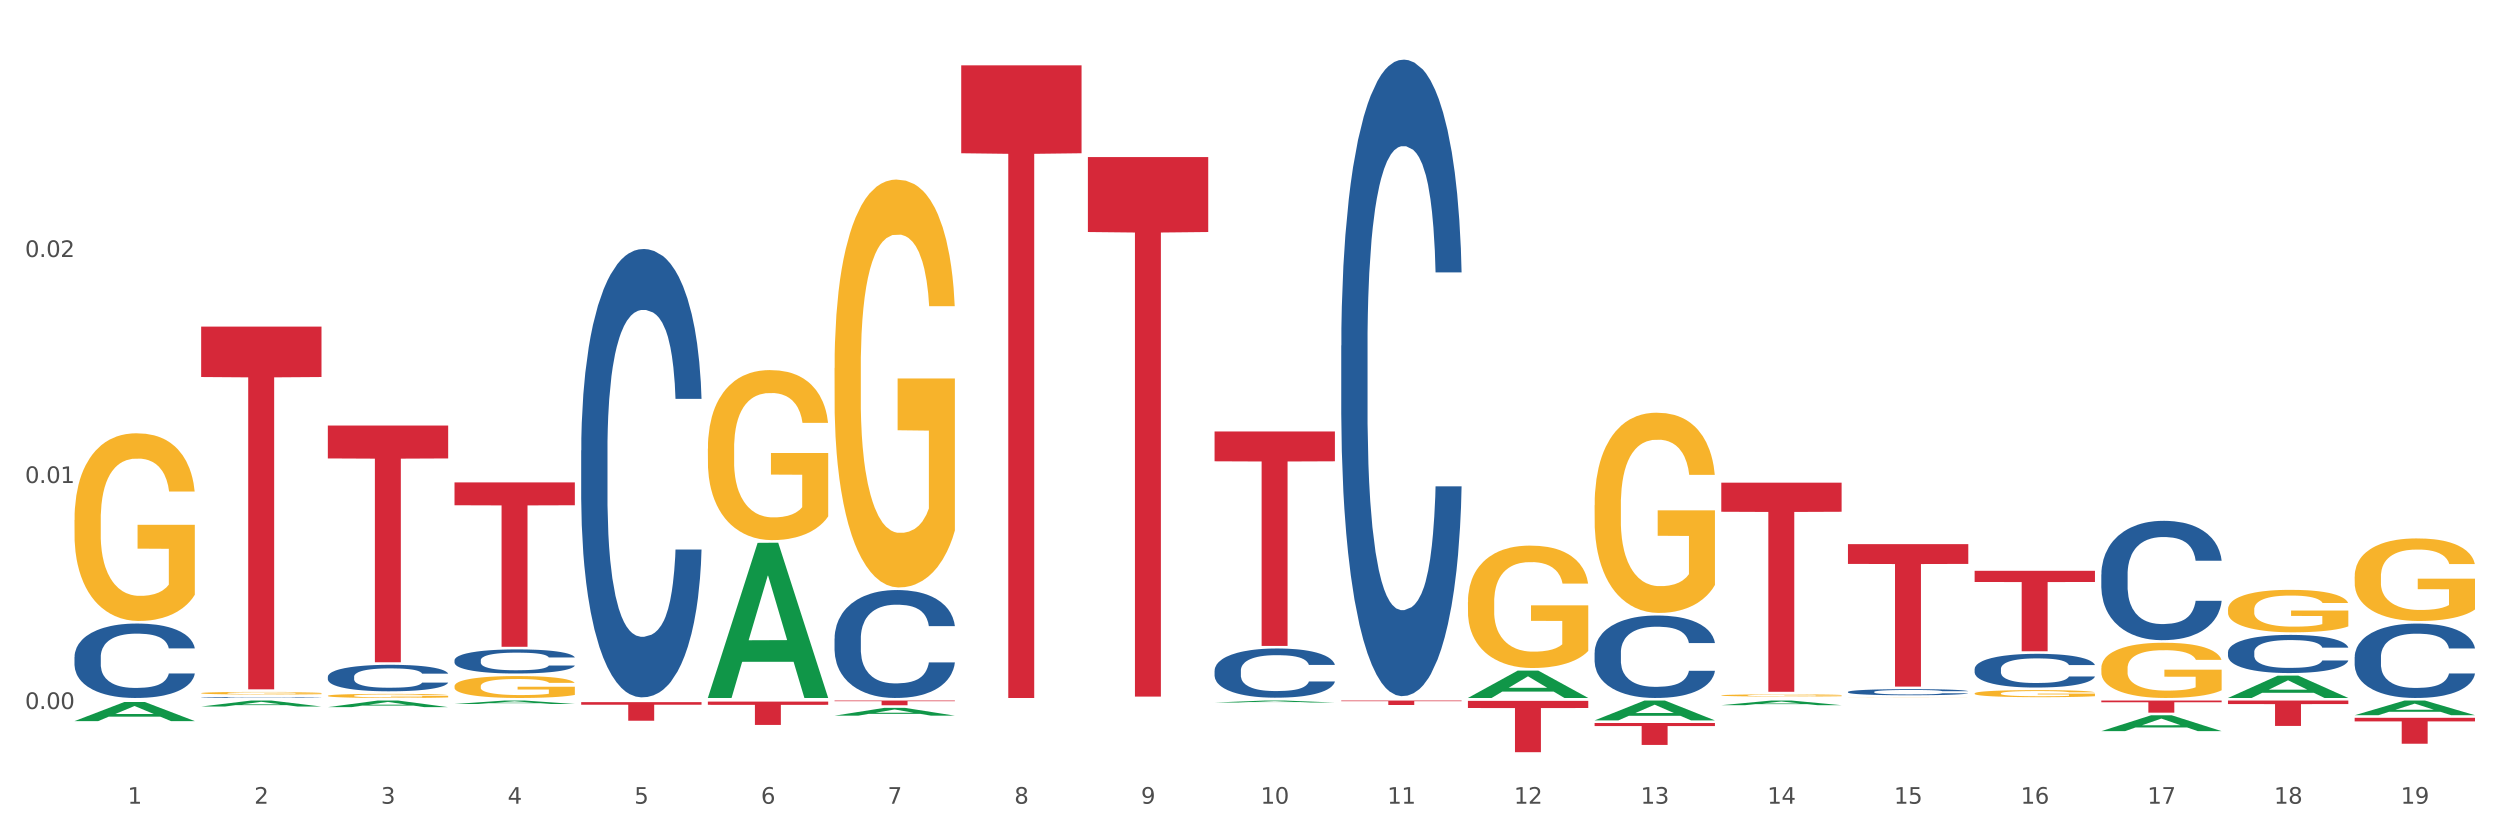 <?xml version="1.0" encoding="utf-8" standalone="no"?>
<!DOCTYPE svg PUBLIC "-//W3C//DTD SVG 1.1//EN"
  "http://www.w3.org/Graphics/SVG/1.1/DTD/svg11.dtd">
<svg xmlns:xlink="http://www.w3.org/1999/xlink" width="1080pt" height="360pt" viewBox="0 0 1080 360" xmlns="http://www.w3.org/2000/svg" version="1.1">
 <rect x="0" y="0" width="1080" height="360" fill="#333333" stroke="none"/>
 <defs>
  <style type="text/css">*{stroke-linejoin: round; stroke-linecap: butt}</style>
 </defs>
 <g id="figure_1">
  <g id="patch_1">
   <path d="M 0 360 
L 1080 360 
L 1080 0 
L 0 0 
z
" style="fill: #ffffff; stroke: #ffffff; stroke-linejoin: miter"/>
  </g>
  <g id="axes_1">
   <g id="matplotlib.axis_1">
    <g id="xtick_1">
     <g id="text_1">
      <!-- 1 -->
      <g style="fill: #4d4d4d" transform="translate(55.115 347.204) scale(0.096 -0.096)">
       <defs>
        <path id="DejaVuSans-31" d="M 794 531 
L 1825 531 
L 1825 4091 
L 703 3866 
L 703 4441 
L 1819 4666 
L 2450 4666 
L 2450 531 
L 3481 531 
L 3481 0 
L 794 0 
L 794 531 
z
" transform="scale(0.016)"/>
       </defs>
       <use xlink:href="#DejaVuSans-31"/>
      </g>
     </g>
    </g>
    <g id="xtick_2">
     <g id="text_2">
      <!-- 2 -->
      <g style="fill: #4d4d4d" transform="translate(109.839 347.204) scale(0.096 -0.096)">
       <defs>
        <path id="DejaVuSans-32" d="M 1228 531 
L 3431 531 
L 3431 0 
L 469 0 
L 469 531 
Q 828 903 1448 1529 
Q 2069 2156 2228 2338 
Q 2531 2678 2651 2914 
Q 2772 3150 2772 3378 
Q 2772 3750 2511 3984 
Q 2250 4219 1831 4219 
Q 1534 4219 1204 4116 
Q 875 4013 500 3803 
L 500 4441 
Q 881 4594 1212 4672 
Q 1544 4750 1819 4750 
Q 2544 4750 2975 4387 
Q 3406 4025 3406 3419 
Q 3406 3131 3298 2873 
Q 3191 2616 2906 2266 
Q 2828 2175 2409 1742 
Q 1991 1309 1228 531 
z
" transform="scale(0.016)"/>
       </defs>
       <use xlink:href="#DejaVuSans-32"/>
      </g>
     </g>
    </g>
    <g id="xtick_3">
     <g id="text_3">
      <!-- 3 -->
      <g style="fill: #4d4d4d" transform="translate(164.564 347.204) scale(0.096 -0.096)">
       <defs>
        <path id="DejaVuSans-33" d="M 2597 2516 
Q 3050 2419 3304 2112 
Q 3559 1806 3559 1356 
Q 3559 666 3084 287 
Q 2609 -91 1734 -91 
Q 1441 -91 1130 -33 
Q 819 25 488 141 
L 488 750 
Q 750 597 1062 519 
Q 1375 441 1716 441 
Q 2309 441 2620 675 
Q 2931 909 2931 1356 
Q 2931 1769 2642 2001 
Q 2353 2234 1838 2234 
L 1294 2234 
L 1294 2753 
L 1863 2753 
Q 2328 2753 2575 2939 
Q 2822 3125 2822 3475 
Q 2822 3834 2567 4026 
Q 2313 4219 1838 4219 
Q 1578 4219 1281 4162 
Q 984 4106 628 3988 
L 628 4550 
Q 988 4650 1302 4700 
Q 1616 4750 1894 4750 
Q 2613 4750 3031 4423 
Q 3450 4097 3450 3541 
Q 3450 3153 3228 2886 
Q 3006 2619 2597 2516 
z
" transform="scale(0.016)"/>
       </defs>
       <use xlink:href="#DejaVuSans-33"/>
      </g>
     </g>
    </g>
    <g id="xtick_4">
     <g id="text_4">
      <!-- 4 -->
      <g style="fill: #4d4d4d" transform="translate(219.288 347.204) scale(0.096 -0.096)">
       <defs>
        <path id="DejaVuSans-34" d="M 2419 4116 
L 825 1625 
L 2419 1625 
L 2419 4116 
z
M 2253 4666 
L 3047 4666 
L 3047 1625 
L 3713 1625 
L 3713 1100 
L 3047 1100 
L 3047 0 
L 2419 0 
L 2419 1100 
L 313 1100 
L 313 1709 
L 2253 4666 
z
" transform="scale(0.016)"/>
       </defs>
       <use xlink:href="#DejaVuSans-34"/>
      </g>
     </g>
    </g>
    <g id="xtick_5">
     <g id="text_5">
      <!-- 5 -->
      <g style="fill: #4d4d4d" transform="translate(274.012 347.204) scale(0.096 -0.096)">
       <defs>
        <path id="DejaVuSans-35" d="M 691 4666 
L 3169 4666 
L 3169 4134 
L 1269 4134 
L 1269 2991 
Q 1406 3038 1543 3061 
Q 1681 3084 1819 3084 
Q 2600 3084 3056 2656 
Q 3513 2228 3513 1497 
Q 3513 744 3044 326 
Q 2575 -91 1722 -91 
Q 1428 -91 1123 -41 
Q 819 9 494 109 
L 494 744 
Q 775 591 1075 516 
Q 1375 441 1709 441 
Q 2250 441 2565 725 
Q 2881 1009 2881 1497 
Q 2881 1984 2565 2268 
Q 2250 2553 1709 2553 
Q 1456 2553 1204 2497 
Q 953 2441 691 2322 
L 691 4666 
z
" transform="scale(0.016)"/>
       </defs>
       <use xlink:href="#DejaVuSans-35"/>
      </g>
     </g>
    </g>
    <g id="xtick_6">
     <g id="text_6">
      <!-- 6 -->
      <g style="fill: #4d4d4d" transform="translate(328.736 347.204) scale(0.096 -0.096)">
       <defs>
        <path id="DejaVuSans-36" d="M 2113 2584 
Q 1688 2584 1439 2293 
Q 1191 2003 1191 1497 
Q 1191 994 1439 701 
Q 1688 409 2113 409 
Q 2538 409 2786 701 
Q 3034 994 3034 1497 
Q 3034 2003 2786 2293 
Q 2538 2584 2113 2584 
z
M 3366 4563 
L 3366 3988 
Q 3128 4100 2886 4159 
Q 2644 4219 2406 4219 
Q 1781 4219 1451 3797 
Q 1122 3375 1075 2522 
Q 1259 2794 1537 2939 
Q 1816 3084 2150 3084 
Q 2853 3084 3261 2657 
Q 3669 2231 3669 1497 
Q 3669 778 3244 343 
Q 2819 -91 2113 -91 
Q 1303 -91 875 529 
Q 447 1150 447 2328 
Q 447 3434 972 4092 
Q 1497 4750 2381 4750 
Q 2619 4750 2861 4703 
Q 3103 4656 3366 4563 
z
" transform="scale(0.016)"/>
       </defs>
       <use xlink:href="#DejaVuSans-36"/>
      </g>
     </g>
    </g>
    <g id="xtick_7">
     <g id="text_7">
      <!-- 7 -->
      <g style="fill: #4d4d4d" transform="translate(383.461 347.204) scale(0.096 -0.096)">
       <defs>
        <path id="DejaVuSans-37" d="M 525 4666 
L 3525 4666 
L 3525 4397 
L 1831 0 
L 1172 0 
L 2766 4134 
L 525 4134 
L 525 4666 
z
" transform="scale(0.016)"/>
       </defs>
       <use xlink:href="#DejaVuSans-37"/>
      </g>
     </g>
    </g>
    <g id="xtick_8">
     <g id="text_8">
      <!-- 8 -->
      <g style="fill: #4d4d4d" transform="translate(438.185 347.204) scale(0.096 -0.096)">
       <defs>
        <path id="DejaVuSans-38" d="M 2034 2216 
Q 1584 2216 1326 1975 
Q 1069 1734 1069 1313 
Q 1069 891 1326 650 
Q 1584 409 2034 409 
Q 2484 409 2743 651 
Q 3003 894 3003 1313 
Q 3003 1734 2745 1975 
Q 2488 2216 2034 2216 
z
M 1403 2484 
Q 997 2584 770 2862 
Q 544 3141 544 3541 
Q 544 4100 942 4425 
Q 1341 4750 2034 4750 
Q 2731 4750 3128 4425 
Q 3525 4100 3525 3541 
Q 3525 3141 3298 2862 
Q 3072 2584 2669 2484 
Q 3125 2378 3379 2068 
Q 3634 1759 3634 1313 
Q 3634 634 3220 271 
Q 2806 -91 2034 -91 
Q 1263 -91 848 271 
Q 434 634 434 1313 
Q 434 1759 690 2068 
Q 947 2378 1403 2484 
z
M 1172 3481 
Q 1172 3119 1398 2916 
Q 1625 2713 2034 2713 
Q 2441 2713 2670 2916 
Q 2900 3119 2900 3481 
Q 2900 3844 2670 4047 
Q 2441 4250 2034 4250 
Q 1625 4250 1398 4047 
Q 1172 3844 1172 3481 
z
" transform="scale(0.016)"/>
       </defs>
       <use xlink:href="#DejaVuSans-38"/>
      </g>
     </g>
    </g>
    <g id="xtick_9">
     <g id="text_9">
      <!-- 9 -->
      <g style="fill: #4d4d4d" transform="translate(492.909 347.204) scale(0.096 -0.096)">
       <defs>
        <path id="DejaVuSans-39" d="M 703 97 
L 703 672 
Q 941 559 1184 500 
Q 1428 441 1663 441 
Q 2288 441 2617 861 
Q 2947 1281 2994 2138 
Q 2813 1869 2534 1725 
Q 2256 1581 1919 1581 
Q 1219 1581 811 2004 
Q 403 2428 403 3163 
Q 403 3881 828 4315 
Q 1253 4750 1959 4750 
Q 2769 4750 3195 4129 
Q 3622 3509 3622 2328 
Q 3622 1225 3098 567 
Q 2575 -91 1691 -91 
Q 1453 -91 1209 -44 
Q 966 3 703 97 
z
M 1959 2075 
Q 2384 2075 2632 2365 
Q 2881 2656 2881 3163 
Q 2881 3666 2632 3958 
Q 2384 4250 1959 4250 
Q 1534 4250 1286 3958 
Q 1038 3666 1038 3163 
Q 1038 2656 1286 2365 
Q 1534 2075 1959 2075 
z
" transform="scale(0.016)"/>
       </defs>
       <use xlink:href="#DejaVuSans-39"/>
      </g>
     </g>
    </g>
    <g id="xtick_10">
     <g id="text_10">
      <!-- 10 -->
      <g style="fill: #4d4d4d" transform="translate(544.58 347.204) scale(0.096 -0.096)">
       <defs>
        <path id="DejaVuSans-30" d="M 2034 4250 
Q 1547 4250 1301 3770 
Q 1056 3291 1056 2328 
Q 1056 1369 1301 889 
Q 1547 409 2034 409 
Q 2525 409 2770 889 
Q 3016 1369 3016 2328 
Q 3016 3291 2770 3770 
Q 2525 4250 2034 4250 
z
M 2034 4750 
Q 2819 4750 3233 4129 
Q 3647 3509 3647 2328 
Q 3647 1150 3233 529 
Q 2819 -91 2034 -91 
Q 1250 -91 836 529 
Q 422 1150 422 2328 
Q 422 3509 836 4129 
Q 1250 4750 2034 4750 
z
" transform="scale(0.016)"/>
       </defs>
       <use xlink:href="#DejaVuSans-31"/>
       <use xlink:href="#DejaVuSans-30" transform="translate(63.623 0)"/>
      </g>
     </g>
    </g>
    <g id="xtick_11">
     <g id="text_11">
      <!-- 11 -->
      <g style="fill: #4d4d4d" transform="translate(599.304 347.204) scale(0.096 -0.096)">
       <use xlink:href="#DejaVuSans-31"/>
       <use xlink:href="#DejaVuSans-31" transform="translate(63.623 0)"/>
      </g>
     </g>
    </g>
    <g id="xtick_12">
     <g id="text_12">
      <!-- 12 -->
      <g style="fill: #4d4d4d" transform="translate(654.028 347.204) scale(0.096 -0.096)">
       <use xlink:href="#DejaVuSans-31"/>
       <use xlink:href="#DejaVuSans-32" transform="translate(63.623 0)"/>
      </g>
     </g>
    </g>
    <g id="xtick_13">
     <g id="text_13">
      <!-- 13 -->
      <g style="fill: #4d4d4d" transform="translate(708.752 347.204) scale(0.096 -0.096)">
       <use xlink:href="#DejaVuSans-31"/>
       <use xlink:href="#DejaVuSans-33" transform="translate(63.623 0)"/>
      </g>
     </g>
    </g>
    <g id="xtick_14">
     <g id="text_14">
      <!-- 14 -->
      <g style="fill: #4d4d4d" transform="translate(763.477 347.204) scale(0.096 -0.096)">
       <use xlink:href="#DejaVuSans-31"/>
       <use xlink:href="#DejaVuSans-34" transform="translate(63.623 0)"/>
      </g>
     </g>
    </g>
    <g id="xtick_15">
     <g id="text_15">
      <!-- 15 -->
      <g style="fill: #4d4d4d" transform="translate(818.201 347.204) scale(0.096 -0.096)">
       <use xlink:href="#DejaVuSans-31"/>
       <use xlink:href="#DejaVuSans-35" transform="translate(63.623 0)"/>
      </g>
     </g>
    </g>
    <g id="xtick_16">
     <g id="text_16">
      <!-- 16 -->
      <g style="fill: #4d4d4d" transform="translate(872.925 347.204) scale(0.096 -0.096)">
       <use xlink:href="#DejaVuSans-31"/>
       <use xlink:href="#DejaVuSans-36" transform="translate(63.623 0)"/>
      </g>
     </g>
    </g>
    <g id="xtick_17">
     <g id="text_17">
      <!-- 17 -->
      <g style="fill: #4d4d4d" transform="translate(927.649 347.204) scale(0.096 -0.096)">
       <use xlink:href="#DejaVuSans-31"/>
       <use xlink:href="#DejaVuSans-37" transform="translate(63.623 0)"/>
      </g>
     </g>
    </g>
    <g id="xtick_18">
     <g id="text_18">
      <!-- 18 -->
      <g style="fill: #4d4d4d" transform="translate(982.374 347.204) scale(0.096 -0.096)">
       <use xlink:href="#DejaVuSans-31"/>
       <use xlink:href="#DejaVuSans-38" transform="translate(63.623 0)"/>
      </g>
     </g>
    </g>
    <g id="xtick_19">
     <g id="text_19">
      <!-- 19 -->
      <g style="fill: #4d4d4d" transform="translate(1037.098 347.204) scale(0.096 -0.096)">
       <use xlink:href="#DejaVuSans-31"/>
       <use xlink:href="#DejaVuSans-39" transform="translate(63.623 0)"/>
      </g>
     </g>
    </g>
    <g id="xtick_20"/>
    <g id="xtick_21"/>
    <g id="xtick_22"/>
    <g id="xtick_23"/>
    <g id="xtick_24"/>
    <g id="xtick_25"/>
    <g id="xtick_26"/>
    <g id="xtick_27"/>
    <g id="xtick_28"/>
    <g id="xtick_29"/>
    <g id="xtick_30"/>
    <g id="xtick_31"/>
    <g id="xtick_32"/>
    <g id="xtick_33"/>
    <g id="xtick_34"/>
    <g id="xtick_35"/>
    <g id="xtick_36"/>
    <g id="xtick_37"/>
   </g>
   <g id="matplotlib.axis_2">
    <g id="ytick_1">
     <g id="text_20">
      <!-- 0.00 -->
      <g style="fill: #4d4d4d" transform="translate(10.8 306.285) scale(0.096 -0.096)">
       <defs>
        <path id="DejaVuSans-2e" d="M 684 794 
L 1344 794 
L 1344 0 
L 684 0 
L 684 794 
z
" transform="scale(0.016)"/>
       </defs>
       <use xlink:href="#DejaVuSans-30"/>
       <use xlink:href="#DejaVuSans-2e" transform="translate(63.623 0)"/>
       <use xlink:href="#DejaVuSans-30" transform="translate(95.41 0)"/>
       <use xlink:href="#DejaVuSans-30" transform="translate(159.033 0)"/>
      </g>
     </g>
    </g>
    <g id="ytick_2">
     <g id="text_21">
      <!-- 0.01 -->
      <g style="fill: #4d4d4d" transform="translate(10.8 208.653) scale(0.096 -0.096)">
       <use xlink:href="#DejaVuSans-30"/>
       <use xlink:href="#DejaVuSans-2e" transform="translate(63.623 0)"/>
       <use xlink:href="#DejaVuSans-30" transform="translate(95.41 0)"/>
       <use xlink:href="#DejaVuSans-31" transform="translate(159.033 0)"/>
      </g>
     </g>
    </g>
    <g id="ytick_3">
     <g id="text_22">
      <!-- 0.02 -->
      <g style="fill: #4d4d4d" transform="translate(10.8 111.021) scale(0.096 -0.096)">
       <use xlink:href="#DejaVuSans-30"/>
       <use xlink:href="#DejaVuSans-2e" transform="translate(63.623 0)"/>
       <use xlink:href="#DejaVuSans-30" transform="translate(95.41 0)"/>
       <use xlink:href="#DejaVuSans-32" transform="translate(159.033 0)"/>
      </g>
     </g>
    </g>
    <g id="ytick_4"/>
    <g id="ytick_5"/>
    <g id="ytick_6"/>
   </g>
   <g id="PolyCollection_1">
    <path d="M 32.175 311.505 
L 32.229 311.498 
L 53.667 303.272 
L 62.564 303.264 
L 84.163 311.521 
L 73.873 311.521 
L 69.21 309.598 
L 47.075 309.598 
L 46.914 309.629 
L 42.412 311.521 
L 32.175 311.521 
L 32.175 311.505 
L 49.862 308.451 
L 66.423 308.443 
L 58.223 305.024 
L 58.115 305.008 
L 58.008 305.032 
L 49.808 308.443 
L 49.862 308.451 
L 32.175 311.505 
z
" clip-path="url(#p47d99dca25)" style="fill: #109648"/>
    <path d="M 196.348 208.395 
L 248.336 208.395 
L 248.336 218.267 
L 227.886 218.333 
L 227.886 279.429 
L 216.675 279.429 
L 216.675 218.333 
L 196.348 218.267 
L 196.348 208.462 
L 196.348 208.395 
z
" clip-path="url(#p47d99dca25)" style="fill: #d62839"/>
    <path d="M 251.072 303.324 
L 303.06 303.324 
L 303.06 304.442 
L 282.61 304.449 
L 282.61 311.368 
L 271.399 311.368 
L 271.399 304.449 
L 251.072 304.442 
L 251.072 303.331 
L 251.072 303.324 
z
" clip-path="url(#p47d99dca25)" style="fill: #d62839"/>
    <path d="M 305.796 303.088 
L 357.784 303.088 
L 357.784 304.488 
L 337.334 304.497 
L 337.334 313.16 
L 326.123 313.16 
L 326.123 304.497 
L 305.796 304.488 
L 305.796 303.098 
L 305.796 303.088 
z
" clip-path="url(#p47d99dca25)" style="fill: #d62839"/>
    <path d="M 360.521 302.637 
L 412.509 302.637 
L 412.509 302.922 
L 392.058 302.923 
L 392.058 304.683 
L 380.848 304.683 
L 380.848 302.923 
L 360.521 302.922 
L 360.521 302.639 
L 360.521 302.637 
z
" clip-path="url(#p47d99dca25)" style="fill: #d62839"/>
    <path d="M 415.245 28.222 
L 467.233 28.222 
L 467.233 66.203 
L 446.783 66.459 
L 446.783 301.53 
L 435.572 301.53 
L 435.572 66.459 
L 415.245 66.203 
L 415.245 28.479 
L 415.245 28.222 
z
" clip-path="url(#p47d99dca25)" style="fill: #d62839"/>
    <path d="M 469.969 67.839 
L 521.957 67.839 
L 521.957 100.231 
L 501.507 100.45 
L 501.507 300.932 
L 490.296 300.932 
L 490.296 100.45 
L 469.969 100.231 
L 469.969 68.058 
L 469.969 67.839 
z
" clip-path="url(#p47d99dca25)" style="fill: #d62839"/>
    <path d="M 524.693 186.406 
L 576.682 186.406 
L 576.682 199.278 
L 556.231 199.365 
L 556.231 279.035 
L 545.021 279.035 
L 545.021 199.365 
L 524.693 199.278 
L 524.693 186.493 
L 524.693 186.406 
z
" clip-path="url(#p47d99dca25)" style="fill: #d62839"/>
    <path d="M 579.418 302.637 
L 631.406 302.637 
L 631.406 302.904 
L 610.956 302.906 
L 610.956 304.56 
L 599.745 304.56 
L 599.745 302.906 
L 579.418 302.904 
L 579.418 302.639 
L 579.418 302.637 
z
" clip-path="url(#p47d99dca25)" style="fill: #d62839"/>
    <path d="M 634.142 302.785 
L 686.13 302.785 
L 686.13 305.865 
L 665.68 305.886 
L 665.68 324.95 
L 654.469 324.95 
L 654.469 305.886 
L 634.142 305.865 
L 634.142 302.806 
L 634.142 302.785 
z
" clip-path="url(#p47d99dca25)" style="fill: #d62839"/>
    <path d="M 32.175 283.819 
L 32.236 283.79 
L 32.236 282.968 
L 32.421 281.852 
L 33.097 279.796 
L 33.957 278.239 
L 35.432 276.418 
L 36.231 275.655 
L 37.275 274.803 
L 39.426 273.422 
L 41.884 272.248 
L 43.605 271.601 
L 44.895 271.19 
L 47.784 270.456 
L 49.443 270.133 
L 51.164 269.869 
L 52.638 269.692 
L 55.096 269.487 
L 57.063 269.399 
L 59.337 269.369 
L 61.242 269.399 
L 63.761 269.516 
L 67.448 269.869 
L 68.862 270.074 
L 70.767 270.427 
L 72.733 270.897 
L 74.331 271.366 
L 76.174 272.042 
L 78.079 272.923 
L 79.923 274.039 
L 81.213 275.067 
L 82.258 276.154 
L 83.18 277.476 
L 83.856 278.915 
L 84.163 280.119 
L 72.917 280.119 
L 72.61 279.032 
L 71.996 277.857 
L 71.381 277.064 
L 70.705 276.418 
L 69.66 275.684 
L 68.739 275.214 
L 67.202 274.656 
L 65.789 274.304 
L 64.621 274.098 
L 63.208 273.922 
L 60.197 273.745 
L 58.046 273.745 
L 56.694 273.804 
L 55.035 273.951 
L 53.622 274.157 
L 51.962 274.509 
L 50.672 274.891 
L 49.381 275.39 
L 48.644 275.743 
L 47.538 276.389 
L 46.8 276.917 
L 45.817 277.828 
L 45.264 278.474 
L 44.281 280.148 
L 43.851 281.382 
L 43.666 282.234 
L 43.544 283.173 
L 43.544 287.755 
L 43.912 289.811 
L 44.22 290.692 
L 44.711 291.691 
L 45.633 292.983 
L 46.985 294.246 
L 48.398 295.156 
L 49.566 295.714 
L 50.672 296.126 
L 51.778 296.449 
L 53.13 296.742 
L 54.236 296.919 
L 55.895 297.095 
L 57.862 297.183 
L 59.398 297.183 
L 62.532 297.036 
L 63.945 296.889 
L 65.297 296.684 
L 66.772 296.361 
L 67.94 296.008 
L 68.616 295.744 
L 69.722 295.186 
L 70.582 294.598 
L 71.32 293.923 
L 71.811 293.335 
L 72.364 292.454 
L 72.795 291.456 
L 72.917 290.927 
L 84.163 290.927 
L 83.917 291.984 
L 83.487 293.012 
L 82.627 294.393 
L 81.951 295.186 
L 80.906 296.155 
L 79.8 296.977 
L 78.264 297.888 
L 76.85 298.563 
L 75.375 299.151 
L 73.778 299.679 
L 70.89 300.414 
L 69.845 300.619 
L 67.633 300.972 
L 65.912 301.177 
L 63.392 301.383 
L 60.811 301.5 
L 58.108 301.53 
L 55.711 301.471 
L 53.069 301.295 
L 51.409 301.119 
L 49.566 300.854 
L 47.415 300.443 
L 45.387 299.944 
L 43.482 299.356 
L 41.7 298.681 
L 40.041 297.917 
L 37.89 296.654 
L 36.292 295.421 
L 35.125 294.275 
L 34.326 293.306 
L 33.527 292.073 
L 33.097 291.221 
L 32.421 289.165 
L 32.175 287.256 
L 32.175 283.819 
z
" clip-path="url(#p47d99dca25)" style="fill: #255c99"/>
    <path d="M 743.591 208.526 
L 795.579 208.526 
L 795.579 221.08 
L 775.128 221.165 
L 775.128 298.864 
L 763.918 298.864 
L 763.918 221.165 
L 743.591 221.08 
L 743.591 208.611 
L 743.591 208.526 
z
" clip-path="url(#p47d99dca25)" style="fill: #d62839"/>
    <path d="M 798.315 235.056 
L 850.303 235.056 
L 850.303 243.608 
L 829.853 243.666 
L 829.853 296.599 
L 818.642 296.599 
L 818.642 243.666 
L 798.315 243.608 
L 798.315 235.114 
L 798.315 235.056 
z
" clip-path="url(#p47d99dca25)" style="fill: #d62839"/>
    <path d="M 853.039 246.589 
L 905.027 246.589 
L 905.027 251.418 
L 884.577 251.451 
L 884.577 281.34 
L 873.366 281.34 
L 873.366 251.451 
L 853.039 251.418 
L 853.039 246.622 
L 853.039 246.589 
z
" clip-path="url(#p47d99dca25)" style="fill: #d62839"/>
    <path d="M 907.763 302.637 
L 959.751 302.637 
L 959.751 303.367 
L 939.301 303.372 
L 939.301 307.886 
L 928.09 307.886 
L 928.09 303.372 
L 907.763 303.367 
L 907.763 302.642 
L 907.763 302.637 
z
" clip-path="url(#p47d99dca25)" style="fill: #d62839"/>
    <path d="M 141.624 183.833 
L 193.612 183.833 
L 193.612 198.043 
L 173.161 198.139 
L 173.161 286.09 
L 161.951 286.09 
L 161.951 198.139 
L 141.624 198.043 
L 141.624 183.929 
L 141.624 183.833 
z
" clip-path="url(#p47d99dca25)" style="fill: #d62839"/>
    <path d="M 962.488 302.637 
L 1014.476 302.637 
L 1014.476 304.163 
L 994.025 304.173 
L 994.025 313.614 
L 982.815 313.614 
L 982.815 304.173 
L 962.488 304.163 
L 962.488 302.648 
L 962.488 302.637 
z
" clip-path="url(#p47d99dca25)" style="fill: #d62839"/>
    <path d="M 32.175 224.644 
L 32.236 224.57 
L 32.236 221.904 
L 32.359 219.608 
L 32.973 214.054 
L 33.894 209.462 
L 34.569 207.019 
L 35.244 205.019 
L 36.042 203.02 
L 37.024 200.946 
L 38.804 197.91 
L 39.909 196.355 
L 41.259 194.726 
L 43.714 192.356 
L 45.494 191.023 
L 47.336 189.912 
L 50.343 188.579 
L 52.307 187.987 
L 54.394 187.542 
L 56.911 187.246 
L 58.814 187.172 
L 62.987 187.394 
L 66.547 188.061 
L 68.266 188.579 
L 70.476 189.468 
L 71.642 190.06 
L 73.544 191.245 
L 75.509 192.8 
L 76.859 194.133 
L 78.884 196.651 
L 80.419 199.169 
L 81.831 202.279 
L 82.567 204.427 
L 83.12 206.426 
L 83.611 208.722 
L 84.102 212.351 
L 73.053 212.351 
L 72.624 209.759 
L 71.949 207.315 
L 70.967 204.945 
L 70.107 203.464 
L 68.634 201.613 
L 67.284 200.428 
L 65.872 199.539 
L 64.153 198.799 
L 62.803 198.428 
L 60.9 198.132 
L 57.156 198.206 
L 54.64 198.799 
L 52.921 199.539 
L 51.816 200.206 
L 50.834 200.946 
L 49.729 201.983 
L 48.44 203.538 
L 47.52 204.945 
L 46.599 206.722 
L 45.863 208.5 
L 45.187 210.573 
L 44.635 212.795 
L 44.205 215.091 
L 43.837 217.905 
L 43.53 222.57 
L 43.53 232.716 
L 43.653 235.011 
L 43.96 238.048 
L 44.328 240.343 
L 44.942 243.083 
L 45.494 244.935 
L 46.538 247.601 
L 47.704 249.822 
L 48.625 251.229 
L 49.545 252.414 
L 51.141 254.043 
L 52.921 255.376 
L 54.456 256.191 
L 56.542 256.931 
L 57.954 257.228 
L 59.182 257.376 
L 62.189 257.376 
L 64.338 257.154 
L 66.731 256.635 
L 68.573 255.969 
L 70.107 255.154 
L 71.826 253.821 
L 72.931 252.562 
L 72.931 237.085 
L 59.427 237.011 
L 59.427 226.717 
L 84.163 226.717 
L 84.163 256.931 
L 83.12 258.487 
L 81.953 259.894 
L 80.726 261.153 
L 78.884 262.708 
L 76.675 264.189 
L 74.711 265.226 
L 72.624 266.114 
L 70.169 266.929 
L 66.977 267.669 
L 65.013 267.966 
L 62.558 268.188 
L 59.673 268.262 
L 57.156 268.114 
L 54.701 267.743 
L 52.123 267.077 
L 49.607 266.114 
L 47.704 265.152 
L 45.801 263.967 
L 43.776 262.411 
L 42.18 260.93 
L 40.952 259.597 
L 39.602 257.894 
L 38.129 255.673 
L 37.024 253.673 
L 36.042 251.6 
L 34.998 248.934 
L 34.262 246.638 
L 33.525 243.75 
L 33.096 241.602 
L 32.605 238.27 
L 32.236 233.604 
L 32.175 224.644 
z
" clip-path="url(#p47d99dca25)" style="fill: #f7b32b"/>
    <path d="M 1017.212 283.828 
L 1017.273 283.799 
L 1017.273 282.977 
L 1017.458 281.862 
L 1018.134 279.807 
L 1018.994 278.251 
L 1020.469 276.431 
L 1021.268 275.668 
L 1022.312 274.816 
L 1024.463 273.437 
L 1026.921 272.262 
L 1028.642 271.617 
L 1029.932 271.206 
L 1032.821 270.472 
L 1034.48 270.149 
L 1036.2 269.885 
L 1037.675 269.708 
L 1040.133 269.503 
L 1042.1 269.415 
L 1044.374 269.386 
L 1046.279 269.415 
L 1048.798 269.532 
L 1052.485 269.885 
L 1053.899 270.09 
L 1055.804 270.442 
L 1057.77 270.912 
L 1059.368 271.382 
L 1061.211 272.057 
L 1063.116 272.938 
L 1064.96 274.053 
L 1066.25 275.081 
L 1067.295 276.167 
L 1068.217 277.488 
L 1068.893 278.926 
L 1069.2 280.13 
L 1057.954 280.13 
L 1057.647 279.044 
L 1057.033 277.869 
L 1056.418 277.077 
L 1055.742 276.431 
L 1054.697 275.697 
L 1053.776 275.227 
L 1052.239 274.67 
L 1050.826 274.317 
L 1049.658 274.112 
L 1048.245 273.936 
L 1045.234 273.76 
L 1043.083 273.76 
L 1041.731 273.818 
L 1040.072 273.965 
L 1038.659 274.171 
L 1036.999 274.523 
L 1035.709 274.904 
L 1034.418 275.403 
L 1033.681 275.756 
L 1032.575 276.402 
L 1031.837 276.93 
L 1030.854 277.84 
L 1030.301 278.486 
L 1029.318 280.159 
L 1028.888 281.392 
L 1028.703 282.243 
L 1028.58 283.183 
L 1028.58 287.762 
L 1028.949 289.817 
L 1029.256 290.698 
L 1029.748 291.696 
L 1030.67 292.987 
L 1032.022 294.25 
L 1033.435 295.16 
L 1034.603 295.717 
L 1035.709 296.128 
L 1036.815 296.451 
L 1038.167 296.745 
L 1039.273 296.921 
L 1040.932 297.097 
L 1042.899 297.185 
L 1044.435 297.185 
L 1047.569 297.038 
L 1048.982 296.892 
L 1050.334 296.686 
L 1051.809 296.363 
L 1052.977 296.011 
L 1053.653 295.747 
L 1054.759 295.189 
L 1055.619 294.602 
L 1056.357 293.927 
L 1056.848 293.34 
L 1057.401 292.459 
L 1057.831 291.461 
L 1057.954 290.932 
L 1069.2 290.932 
L 1068.954 291.989 
L 1068.524 293.017 
L 1067.664 294.396 
L 1066.988 295.189 
L 1065.943 296.158 
L 1064.837 296.98 
L 1063.301 297.89 
L 1061.887 298.565 
L 1060.412 299.152 
L 1058.815 299.68 
L 1055.926 300.414 
L 1054.882 300.62 
L 1052.67 300.972 
L 1050.949 301.178 
L 1048.429 301.383 
L 1045.848 301.5 
L 1043.145 301.53 
L 1040.748 301.471 
L 1038.105 301.295 
L 1036.446 301.119 
L 1034.603 300.855 
L 1032.452 300.444 
L 1030.424 299.945 
L 1028.519 299.357 
L 1026.737 298.682 
L 1025.078 297.919 
L 1022.927 296.657 
L 1021.329 295.424 
L 1020.162 294.279 
L 1019.363 293.31 
L 1018.564 292.077 
L 1018.134 291.226 
L 1017.458 289.171 
L 1017.212 287.263 
L 1017.212 283.828 
z
" clip-path="url(#p47d99dca25)" style="fill: #255c99"/>
    <path d="M 962.488 281.68 
L 962.549 281.665 
L 962.549 281.243 
L 962.733 280.671 
L 963.409 279.617 
L 964.27 278.819 
L 965.745 277.886 
L 966.543 277.494 
L 967.588 277.058 
L 969.739 276.35 
L 972.197 275.748 
L 973.918 275.416 
L 975.208 275.206 
L 978.096 274.829 
L 979.756 274.664 
L 981.476 274.528 
L 982.951 274.438 
L 985.409 274.332 
L 987.376 274.287 
L 989.649 274.272 
L 991.554 274.287 
L 994.074 274.347 
L 997.761 274.528 
L 999.174 274.634 
L 1001.079 274.814 
L 1003.046 275.055 
L 1004.643 275.296 
L 1006.487 275.642 
L 1008.392 276.094 
L 1010.236 276.666 
L 1011.526 277.193 
L 1012.571 277.75 
L 1013.492 278.428 
L 1014.168 279.166 
L 1014.476 279.783 
L 1003.23 279.783 
L 1002.923 279.226 
L 1002.308 278.624 
L 1001.694 278.217 
L 1001.018 277.886 
L 999.973 277.509 
L 999.051 277.268 
L 997.515 276.982 
L 996.102 276.802 
L 994.934 276.696 
L 993.521 276.606 
L 990.51 276.516 
L 988.359 276.516 
L 987.007 276.546 
L 985.348 276.621 
L 983.934 276.726 
L 982.275 276.907 
L 980.985 277.103 
L 979.694 277.359 
L 978.957 277.539 
L 977.851 277.871 
L 977.113 278.142 
L 976.13 278.608 
L 975.577 278.94 
L 974.594 279.798 
L 974.163 280.43 
L 973.979 280.867 
L 973.856 281.349 
L 973.856 283.698 
L 974.225 284.752 
L 974.532 285.203 
L 975.024 285.715 
L 975.946 286.378 
L 977.298 287.025 
L 978.711 287.492 
L 979.878 287.778 
L 980.985 287.989 
L 982.091 288.154 
L 983.443 288.305 
L 984.549 288.395 
L 986.208 288.486 
L 988.174 288.531 
L 989.711 288.531 
L 992.845 288.455 
L 994.258 288.38 
L 995.61 288.275 
L 997.085 288.109 
L 998.253 287.928 
L 998.928 287.793 
L 1000.035 287.507 
L 1000.895 287.206 
L 1001.632 286.859 
L 1002.124 286.558 
L 1002.677 286.107 
L 1003.107 285.595 
L 1003.23 285.324 
L 1014.476 285.324 
L 1014.23 285.866 
L 1013.8 286.393 
L 1012.939 287.1 
L 1012.263 287.507 
L 1011.219 288.004 
L 1010.113 288.425 
L 1008.576 288.892 
L 1007.163 289.238 
L 1005.688 289.539 
L 1004.09 289.81 
L 1001.202 290.187 
L 1000.158 290.292 
L 997.945 290.473 
L 996.225 290.578 
L 993.705 290.684 
L 991.124 290.744 
L 988.42 290.759 
L 986.024 290.729 
L 983.381 290.639 
L 981.722 290.548 
L 979.878 290.413 
L 977.728 290.202 
L 975.7 289.946 
L 973.795 289.645 
L 972.013 289.299 
L 970.353 288.907 
L 968.203 288.26 
L 966.605 287.627 
L 965.437 287.04 
L 964.638 286.543 
L 963.84 285.911 
L 963.409 285.474 
L 962.733 284.42 
L 962.488 283.442 
L 962.488 281.68 
z
" clip-path="url(#p47d99dca25)" style="fill: #255c99"/>
    <path d="M 907.763 248.162 
L 907.825 248.115 
L 907.825 246.796 
L 908.009 245.007 
L 908.685 241.71 
L 909.545 239.214 
L 911.02 236.294 
L 911.819 235.07 
L 912.864 233.704 
L 915.015 231.491 
L 917.473 229.607 
L 919.193 228.571 
L 920.484 227.912 
L 923.372 226.735 
L 925.031 226.217 
L 926.752 225.793 
L 928.227 225.51 
L 930.685 225.181 
L 932.651 225.039 
L 934.925 224.992 
L 936.83 225.039 
L 939.35 225.228 
L 943.037 225.793 
L 944.45 226.122 
L 946.355 226.688 
L 948.321 227.441 
L 949.919 228.194 
L 951.763 229.278 
L 953.668 230.69 
L 955.511 232.48 
L 956.802 234.128 
L 957.846 235.871 
L 958.768 237.99 
L 959.444 240.297 
L 959.751 242.228 
L 948.506 242.228 
L 948.199 240.486 
L 947.584 238.602 
L 946.97 237.331 
L 946.294 236.294 
L 945.249 235.117 
L 944.327 234.364 
L 942.791 233.469 
L 941.377 232.904 
L 940.21 232.574 
L 938.796 232.292 
L 935.785 232.009 
L 933.635 232.009 
L 932.283 232.103 
L 930.623 232.339 
L 929.21 232.668 
L 927.551 233.233 
L 926.26 233.846 
L 924.97 234.646 
L 924.232 235.211 
L 923.126 236.247 
L 922.389 237.095 
L 921.406 238.555 
L 920.853 239.591 
L 919.869 242.275 
L 919.439 244.253 
L 919.255 245.619 
L 919.132 247.126 
L 919.132 254.472 
L 919.501 257.769 
L 919.808 259.182 
L 920.3 260.783 
L 921.221 262.855 
L 922.573 264.88 
L 923.987 266.34 
L 925.154 267.235 
L 926.26 267.894 
L 927.366 268.412 
L 928.718 268.883 
L 929.825 269.165 
L 931.484 269.448 
L 933.45 269.589 
L 934.986 269.589 
L 938.12 269.354 
L 939.534 269.118 
L 940.886 268.789 
L 942.361 268.271 
L 943.528 267.705 
L 944.204 267.282 
L 945.31 266.387 
L 946.171 265.445 
L 946.908 264.362 
L 947.4 263.42 
L 947.953 262.007 
L 948.383 260.406 
L 948.506 259.558 
L 959.751 259.558 
L 959.506 261.254 
L 959.075 262.902 
L 958.215 265.115 
L 957.539 266.387 
L 956.495 267.941 
L 955.388 269.26 
L 953.852 270.719 
L 952.439 271.803 
L 950.964 272.744 
L 949.366 273.592 
L 946.478 274.769 
L 945.433 275.099 
L 943.221 275.664 
L 941.5 275.994 
L 938.981 276.323 
L 936.4 276.512 
L 933.696 276.559 
L 931.299 276.465 
L 928.657 276.182 
L 926.998 275.9 
L 925.154 275.476 
L 923.003 274.816 
L 920.975 274.016 
L 919.07 273.074 
L 917.288 271.991 
L 915.629 270.766 
L 913.478 268.741 
L 911.881 266.764 
L 910.713 264.927 
L 909.914 263.373 
L 909.115 261.395 
L 908.685 260.029 
L 908.009 256.733 
L 907.763 253.672 
L 907.763 248.162 
z
" clip-path="url(#p47d99dca25)" style="fill: #255c99"/>
    <path d="M 853.039 288.998 
L 853.101 288.985 
L 853.101 288.612 
L 853.285 288.106 
L 853.961 287.174 
L 854.821 286.468 
L 856.296 285.643 
L 857.095 285.297 
L 858.14 284.911 
L 860.29 284.285 
L 862.748 283.752 
L 864.469 283.46 
L 865.76 283.273 
L 868.648 282.94 
L 870.307 282.794 
L 872.028 282.674 
L 873.503 282.594 
L 875.961 282.501 
L 877.927 282.461 
L 880.201 282.448 
L 882.106 282.461 
L 884.625 282.514 
L 888.312 282.674 
L 889.726 282.767 
L 891.631 282.927 
L 893.597 283.14 
L 895.195 283.353 
L 897.038 283.659 
L 898.943 284.059 
L 900.787 284.565 
L 902.077 285.031 
L 903.122 285.523 
L 904.044 286.122 
L 904.72 286.775 
L 905.027 287.321 
L 893.782 287.321 
L 893.474 286.828 
L 892.86 286.295 
L 892.245 285.936 
L 891.569 285.643 
L 890.525 285.31 
L 889.603 285.097 
L 888.067 284.844 
L 886.653 284.684 
L 885.486 284.591 
L 884.072 284.511 
L 881.061 284.431 
L 878.91 284.431 
L 877.558 284.458 
L 875.899 284.525 
L 874.486 284.618 
L 872.827 284.778 
L 871.536 284.951 
L 870.246 285.177 
L 869.508 285.337 
L 868.402 285.63 
L 867.665 285.869 
L 866.681 286.282 
L 866.128 286.575 
L 865.145 287.334 
L 864.715 287.893 
L 864.531 288.279 
L 864.408 288.705 
L 864.408 290.782 
L 864.776 291.714 
L 865.084 292.114 
L 865.575 292.566 
L 866.497 293.152 
L 867.849 293.724 
L 869.262 294.137 
L 870.43 294.39 
L 871.536 294.577 
L 872.642 294.723 
L 873.994 294.856 
L 875.1 294.936 
L 876.759 295.016 
L 878.726 295.056 
L 880.262 295.056 
L 883.396 294.989 
L 884.81 294.923 
L 886.162 294.83 
L 887.636 294.683 
L 888.804 294.523 
L 889.48 294.404 
L 890.586 294.151 
L 891.446 293.884 
L 892.184 293.578 
L 892.675 293.312 
L 893.228 292.912 
L 893.659 292.46 
L 893.782 292.22 
L 905.027 292.22 
L 904.781 292.699 
L 904.351 293.165 
L 903.491 293.791 
L 902.815 294.151 
L 901.77 294.59 
L 900.664 294.963 
L 899.128 295.375 
L 897.714 295.682 
L 896.24 295.948 
L 894.642 296.188 
L 891.754 296.52 
L 890.709 296.614 
L 888.497 296.773 
L 886.776 296.867 
L 884.257 296.96 
L 881.676 297.013 
L 878.972 297.026 
L 876.575 297 
L 873.933 296.92 
L 872.273 296.84 
L 870.43 296.72 
L 868.279 296.534 
L 866.251 296.307 
L 864.346 296.041 
L 862.564 295.735 
L 860.905 295.389 
L 858.754 294.816 
L 857.156 294.257 
L 855.989 293.738 
L 855.19 293.298 
L 854.391 292.739 
L 853.961 292.353 
L 853.285 291.421 
L 853.039 290.556 
L 853.039 288.998 
z
" clip-path="url(#p47d99dca25)" style="fill: #255c99"/>
    <path d="M 798.315 298.897 
L 798.376 298.895 
L 798.376 298.827 
L 798.561 298.735 
L 799.237 298.566 
L 800.097 298.437 
L 801.572 298.287 
L 802.371 298.225 
L 803.415 298.154 
L 805.566 298.041 
L 808.024 297.944 
L 809.745 297.891 
L 811.035 297.857 
L 813.924 297.796 
L 815.583 297.77 
L 817.303 297.748 
L 818.778 297.733 
L 821.236 297.717 
L 823.203 297.709 
L 825.476 297.707 
L 827.381 297.709 
L 829.901 297.719 
L 833.588 297.748 
L 835.001 297.765 
L 836.906 297.794 
L 838.873 297.833 
L 840.471 297.871 
L 842.314 297.927 
L 844.219 298 
L 846.063 298.092 
L 847.353 298.176 
L 848.398 298.266 
L 849.32 298.375 
L 849.996 298.493 
L 850.303 298.592 
L 839.057 298.592 
L 838.75 298.503 
L 838.135 298.406 
L 837.521 298.341 
L 836.845 298.287 
L 835.8 298.227 
L 834.879 298.188 
L 833.342 298.142 
L 831.929 298.113 
L 830.761 298.096 
L 829.348 298.082 
L 826.337 298.067 
L 824.186 298.067 
L 822.834 298.072 
L 821.175 298.084 
L 819.761 298.101 
L 818.102 298.13 
L 816.812 298.162 
L 815.521 298.203 
L 814.784 298.232 
L 813.678 298.285 
L 812.94 298.329 
L 811.957 298.404 
L 811.404 298.457 
L 810.421 298.595 
L 809.991 298.696 
L 809.806 298.766 
L 809.683 298.844 
L 809.683 299.221 
L 810.052 299.391 
L 810.359 299.463 
L 810.851 299.545 
L 811.773 299.652 
L 813.125 299.756 
L 814.538 299.831 
L 815.706 299.877 
L 816.812 299.911 
L 817.918 299.937 
L 819.27 299.962 
L 820.376 299.976 
L 822.035 299.991 
L 824.002 299.998 
L 825.538 299.998 
L 828.672 299.986 
L 830.085 299.974 
L 831.437 299.957 
L 832.912 299.93 
L 834.08 299.901 
L 834.756 299.879 
L 835.862 299.833 
L 836.722 299.785 
L 837.46 299.729 
L 837.951 299.681 
L 838.504 299.608 
L 838.934 299.526 
L 839.057 299.483 
L 850.303 299.483 
L 850.057 299.57 
L 849.627 299.654 
L 848.767 299.768 
L 848.091 299.833 
L 847.046 299.913 
L 845.94 299.981 
L 844.404 300.056 
L 842.99 300.112 
L 841.515 300.16 
L 839.918 300.203 
L 837.029 300.264 
L 835.985 300.281 
L 833.772 300.31 
L 832.052 300.327 
L 829.532 300.344 
L 826.951 300.353 
L 824.247 300.356 
L 821.851 300.351 
L 819.208 300.337 
L 817.549 300.322 
L 815.706 300.3 
L 813.555 300.266 
L 811.527 300.225 
L 809.622 300.177 
L 807.84 300.121 
L 806.181 300.058 
L 804.03 299.954 
L 802.432 299.853 
L 801.265 299.758 
L 800.466 299.679 
L 799.667 299.577 
L 799.237 299.507 
L 798.561 299.337 
L 798.315 299.18 
L 798.315 298.897 
z
" clip-path="url(#p47d99dca25)" style="fill: #255c99"/>
    <path d="M 688.866 281.91 
L 688.928 281.877 
L 688.928 280.966 
L 689.112 279.73 
L 689.788 277.452 
L 690.648 275.728 
L 692.123 273.71 
L 692.922 272.864 
L 693.967 271.921 
L 696.118 270.391 
L 698.576 269.09 
L 700.296 268.374 
L 701.587 267.919 
L 704.475 267.105 
L 706.134 266.747 
L 707.855 266.454 
L 709.33 266.259 
L 711.788 266.031 
L 713.754 265.934 
L 716.028 265.901 
L 717.933 265.934 
L 720.452 266.064 
L 724.14 266.454 
L 725.553 266.682 
L 727.458 267.073 
L 729.424 267.593 
L 731.022 268.114 
L 732.866 268.862 
L 734.771 269.838 
L 736.614 271.075 
L 737.905 272.214 
L 738.949 273.417 
L 739.871 274.882 
L 740.547 276.476 
L 740.854 277.81 
L 729.609 277.81 
L 729.301 276.606 
L 728.687 275.305 
L 728.072 274.426 
L 727.396 273.71 
L 726.352 272.897 
L 725.43 272.376 
L 723.894 271.758 
L 722.48 271.368 
L 721.313 271.14 
L 719.899 270.945 
L 716.888 270.749 
L 714.737 270.749 
L 713.385 270.814 
L 711.726 270.977 
L 710.313 271.205 
L 708.654 271.595 
L 707.363 272.018 
L 706.073 272.571 
L 705.335 272.962 
L 704.229 273.678 
L 703.492 274.263 
L 702.509 275.272 
L 701.955 275.988 
L 700.972 277.842 
L 700.542 279.209 
L 700.358 280.153 
L 700.235 281.194 
L 700.235 286.27 
L 700.604 288.547 
L 700.911 289.523 
L 701.402 290.63 
L 702.324 292.061 
L 703.676 293.46 
L 705.09 294.469 
L 706.257 295.087 
L 707.363 295.543 
L 708.469 295.901 
L 709.821 296.226 
L 710.927 296.421 
L 712.587 296.617 
L 714.553 296.714 
L 716.089 296.714 
L 719.223 296.552 
L 720.637 296.389 
L 721.989 296.161 
L 723.464 295.803 
L 724.631 295.413 
L 725.307 295.12 
L 726.413 294.502 
L 727.274 293.851 
L 728.011 293.103 
L 728.503 292.452 
L 729.056 291.476 
L 729.486 290.369 
L 729.609 289.784 
L 740.854 289.784 
L 740.609 290.955 
L 740.178 292.094 
L 739.318 293.623 
L 738.642 294.502 
L 737.597 295.575 
L 736.491 296.486 
L 734.955 297.495 
L 733.542 298.244 
L 732.067 298.894 
L 730.469 299.48 
L 727.581 300.293 
L 726.536 300.521 
L 724.324 300.912 
L 722.603 301.139 
L 720.084 301.367 
L 717.503 301.497 
L 714.799 301.53 
L 712.402 301.465 
L 709.76 301.269 
L 708.101 301.074 
L 706.257 300.781 
L 704.106 300.326 
L 702.078 299.773 
L 700.173 299.122 
L 698.391 298.374 
L 696.732 297.528 
L 694.581 296.129 
L 692.984 294.762 
L 691.816 293.493 
L 691.017 292.419 
L 690.218 291.053 
L 689.788 290.109 
L 689.112 287.832 
L 688.866 285.717 
L 688.866 281.91 
z
" clip-path="url(#p47d99dca25)" style="fill: #255c99"/>
    <path d="M 579.418 149.315 
L 579.479 149.064 
L 579.479 142.032 
L 579.664 132.489 
L 580.34 114.91 
L 581.2 101.6 
L 582.675 86.03 
L 583.474 79.501 
L 584.518 72.218 
L 586.669 60.415 
L 589.127 50.37 
L 590.848 44.845 
L 592.138 41.329 
L 595.026 35.051 
L 596.686 32.289 
L 598.406 30.029 
L 599.881 28.522 
L 602.339 26.764 
L 604.306 26.011 
L 606.579 25.759 
L 608.484 26.011 
L 611.004 27.015 
L 614.691 30.029 
L 616.104 31.787 
L 618.009 34.8 
L 619.976 38.818 
L 621.574 42.836 
L 623.417 48.612 
L 625.322 56.146 
L 627.166 65.689 
L 628.456 74.479 
L 629.501 83.77 
L 630.423 95.071 
L 631.099 107.376 
L 631.406 117.673 
L 620.16 117.673 
L 619.853 108.381 
L 619.238 98.336 
L 618.624 91.555 
L 617.948 86.03 
L 616.903 79.752 
L 615.981 75.734 
L 614.445 70.963 
L 613.032 67.949 
L 611.864 66.191 
L 610.451 64.684 
L 607.44 63.178 
L 605.289 63.178 
L 603.937 63.68 
L 602.278 64.936 
L 600.864 66.694 
L 599.205 69.707 
L 597.915 72.972 
L 596.624 77.241 
L 595.887 80.254 
L 594.781 85.779 
L 594.043 90.3 
L 593.06 98.085 
L 592.507 103.609 
L 591.524 117.924 
L 591.094 128.471 
L 590.909 135.754 
L 590.786 143.79 
L 590.786 182.966 
L 591.155 200.545 
L 591.462 208.079 
L 591.954 216.617 
L 592.876 227.667 
L 594.228 238.466 
L 595.641 246.251 
L 596.809 251.022 
L 597.915 254.538 
L 599.021 257.3 
L 600.373 259.812 
L 601.479 261.318 
L 603.138 262.825 
L 605.105 263.579 
L 606.641 263.579 
L 609.775 262.323 
L 611.188 261.067 
L 612.54 259.309 
L 614.015 256.547 
L 615.183 253.533 
L 615.859 251.273 
L 616.965 246.502 
L 617.825 241.479 
L 618.562 235.703 
L 619.054 230.681 
L 619.607 223.147 
L 620.037 214.608 
L 620.16 210.088 
L 631.406 210.088 
L 631.16 219.129 
L 630.73 227.918 
L 629.87 239.721 
L 629.194 246.502 
L 628.149 254.789 
L 627.043 261.821 
L 625.506 269.606 
L 624.093 275.382 
L 622.618 280.404 
L 621.02 284.925 
L 618.132 291.203 
L 617.088 292.961 
L 614.875 295.974 
L 613.155 297.732 
L 610.635 299.49 
L 608.054 300.495 
L 605.35 300.746 
L 602.954 300.243 
L 600.311 298.737 
L 598.652 297.23 
L 596.809 294.97 
L 594.658 291.454 
L 592.63 287.185 
L 590.725 282.162 
L 588.943 276.386 
L 587.284 269.857 
L 585.133 259.058 
L 583.535 248.511 
L 582.367 238.717 
L 581.569 230.43 
L 580.77 219.882 
L 580.34 212.599 
L 579.664 195.02 
L 579.418 178.697 
L 579.418 149.315 
z
" clip-path="url(#p47d99dca25)" style="fill: #255c99"/>
    <path d="M 524.693 289.698 
L 524.755 289.679 
L 524.755 289.135 
L 524.939 288.397 
L 525.615 287.037 
L 526.476 286.008 
L 527.95 284.804 
L 528.749 284.299 
L 529.794 283.736 
L 531.945 282.823 
L 534.403 282.046 
L 536.123 281.619 
L 537.414 281.347 
L 540.302 280.861 
L 541.961 280.648 
L 543.682 280.473 
L 545.157 280.356 
L 547.615 280.22 
L 549.581 280.162 
L 551.855 280.143 
L 553.76 280.162 
L 556.28 280.24 
L 559.967 280.473 
L 561.38 280.609 
L 563.285 280.842 
L 565.252 281.153 
L 566.849 281.463 
L 568.693 281.91 
L 570.598 282.493 
L 572.441 283.231 
L 573.732 283.91 
L 574.777 284.629 
L 575.698 285.503 
L 576.374 286.455 
L 576.682 287.251 
L 565.436 287.251 
L 565.129 286.532 
L 564.514 285.756 
L 563.9 285.231 
L 563.224 284.804 
L 562.179 284.318 
L 561.257 284.008 
L 559.721 283.639 
L 558.307 283.406 
L 557.14 283.27 
L 555.727 283.153 
L 552.715 283.036 
L 550.565 283.036 
L 549.213 283.075 
L 547.553 283.172 
L 546.14 283.308 
L 544.481 283.541 
L 543.19 283.794 
L 541.9 284.124 
L 541.163 284.357 
L 540.056 284.784 
L 539.319 285.134 
L 538.336 285.736 
L 537.783 286.163 
L 536.799 287.27 
L 536.369 288.086 
L 536.185 288.649 
L 536.062 289.271 
L 536.062 292.301 
L 536.431 293.66 
L 536.738 294.243 
L 537.23 294.903 
L 538.151 295.758 
L 539.503 296.593 
L 540.917 297.195 
L 542.084 297.564 
L 543.19 297.836 
L 544.297 298.049 
L 545.648 298.244 
L 546.755 298.36 
L 548.414 298.477 
L 550.38 298.535 
L 551.917 298.535 
L 555.051 298.438 
L 556.464 298.341 
L 557.816 298.205 
L 559.291 297.991 
L 560.458 297.758 
L 561.134 297.583 
L 562.24 297.214 
L 563.101 296.826 
L 563.838 296.379 
L 564.33 295.991 
L 564.883 295.408 
L 565.313 294.748 
L 565.436 294.398 
L 576.682 294.398 
L 576.436 295.097 
L 576.006 295.777 
L 575.145 296.69 
L 574.469 297.214 
L 573.425 297.855 
L 572.318 298.399 
L 570.782 299.001 
L 569.369 299.448 
L 567.894 299.836 
L 566.296 300.186 
L 563.408 300.671 
L 562.363 300.807 
L 560.151 301.04 
L 558.43 301.176 
L 555.911 301.312 
L 553.33 301.39 
L 550.626 301.409 
L 548.229 301.37 
L 545.587 301.254 
L 543.928 301.137 
L 542.084 300.963 
L 539.933 300.691 
L 537.906 300.36 
L 536.001 299.972 
L 534.218 299.525 
L 532.559 299.02 
L 530.408 298.185 
L 528.811 297.37 
L 527.643 296.612 
L 526.844 295.971 
L 526.045 295.156 
L 525.615 294.592 
L 524.939 293.233 
L 524.693 291.97 
L 524.693 289.698 
z
" clip-path="url(#p47d99dca25)" style="fill: #255c99"/>
    <path d="M 360.521 275.847 
L 360.582 275.804 
L 360.582 274.612 
L 360.766 272.993 
L 361.442 270.012 
L 362.303 267.755 
L 363.778 265.114 
L 364.576 264.007 
L 365.621 262.771 
L 367.772 260.77 
L 370.23 259.066 
L 371.951 258.129 
L 373.241 257.533 
L 376.129 256.468 
L 377.789 255.999 
L 379.509 255.616 
L 380.984 255.361 
L 383.442 255.062 
L 385.409 254.935 
L 387.682 254.892 
L 389.587 254.935 
L 392.107 255.105 
L 395.794 255.616 
L 397.207 255.914 
L 399.112 256.425 
L 401.079 257.107 
L 402.676 257.788 
L 404.52 258.768 
L 406.425 260.046 
L 408.269 261.664 
L 409.559 263.155 
L 410.604 264.731 
L 411.525 266.647 
L 412.201 268.734 
L 412.509 270.481 
L 401.263 270.481 
L 400.956 268.905 
L 400.341 267.201 
L 399.727 266.051 
L 399.051 265.114 
L 398.006 264.049 
L 397.084 263.368 
L 395.548 262.558 
L 394.135 262.047 
L 392.967 261.749 
L 391.554 261.494 
L 388.543 261.238 
L 386.392 261.238 
L 385.04 261.323 
L 383.381 261.536 
L 381.967 261.834 
L 380.308 262.346 
L 379.018 262.899 
L 377.727 263.623 
L 376.99 264.134 
L 375.884 265.071 
L 375.146 265.838 
L 374.163 267.158 
L 373.61 268.095 
L 372.627 270.523 
L 372.196 272.312 
L 372.012 273.547 
L 371.889 274.91 
L 371.889 281.554 
L 372.258 284.536 
L 372.565 285.813 
L 373.057 287.262 
L 373.979 289.136 
L 375.33 290.967 
L 376.744 292.287 
L 377.911 293.097 
L 379.018 293.693 
L 380.124 294.161 
L 381.476 294.587 
L 382.582 294.843 
L 384.241 295.098 
L 386.207 295.226 
L 387.744 295.226 
L 390.878 295.013 
L 392.291 294.8 
L 393.643 294.502 
L 395.118 294.034 
L 396.285 293.523 
L 396.961 293.139 
L 398.068 292.33 
L 398.928 291.478 
L 399.665 290.499 
L 400.157 289.647 
L 400.71 288.369 
L 401.14 286.921 
L 401.263 286.154 
L 412.509 286.154 
L 412.263 287.688 
L 411.833 289.178 
L 410.972 291.18 
L 410.296 292.33 
L 409.252 293.736 
L 408.146 294.928 
L 406.609 296.248 
L 405.196 297.228 
L 403.721 298.08 
L 402.123 298.847 
L 399.235 299.911 
L 398.19 300.209 
L 395.978 300.721 
L 394.258 301.019 
L 391.738 301.317 
L 389.157 301.487 
L 386.453 301.53 
L 384.057 301.445 
L 381.414 301.189 
L 379.755 300.934 
L 377.911 300.55 
L 375.761 299.954 
L 373.733 299.23 
L 371.828 298.378 
L 370.046 297.398 
L 368.386 296.291 
L 366.236 294.46 
L 364.638 292.671 
L 363.47 291.01 
L 362.671 289.604 
L 361.873 287.815 
L 361.442 286.58 
L 360.766 283.599 
L 360.521 280.83 
L 360.521 275.847 
z
" clip-path="url(#p47d99dca25)" style="fill: #255c99"/>
    <path d="M 251.072 194.599 
L 251.134 194.422 
L 251.134 189.469 
L 251.318 182.747 
L 251.994 170.364 
L 252.854 160.989 
L 254.329 150.021 
L 255.128 145.422 
L 256.173 140.292 
L 258.323 131.978 
L 260.781 124.902 
L 262.502 121.01 
L 263.793 118.534 
L 266.681 114.111 
L 268.34 112.166 
L 270.061 110.573 
L 271.535 109.512 
L 273.994 108.274 
L 275.96 107.743 
L 278.234 107.566 
L 280.139 107.743 
L 282.658 108.451 
L 286.345 110.573 
L 287.759 111.812 
L 289.664 113.934 
L 291.63 116.765 
L 293.228 119.595 
L 295.071 123.664 
L 296.976 128.971 
L 298.82 135.693 
L 300.11 141.884 
L 301.155 148.429 
L 302.077 156.389 
L 302.753 165.057 
L 303.06 172.31 
L 291.815 172.31 
L 291.507 165.765 
L 290.893 158.689 
L 290.278 153.913 
L 289.602 150.021 
L 288.558 145.599 
L 287.636 142.768 
L 286.1 139.407 
L 284.686 137.285 
L 283.519 136.046 
L 282.105 134.985 
L 279.094 133.924 
L 276.943 133.924 
L 275.591 134.277 
L 273.932 135.162 
L 272.519 136.4 
L 270.86 138.523 
L 269.569 140.823 
L 268.279 143.83 
L 267.541 145.952 
L 266.435 149.844 
L 265.698 153.028 
L 264.714 158.512 
L 264.161 162.404 
L 263.178 172.487 
L 262.748 179.916 
L 262.564 185.046 
L 262.441 190.707 
L 262.441 218.302 
L 262.809 230.685 
L 263.117 235.992 
L 263.608 242.006 
L 264.53 249.79 
L 265.882 257.396 
L 267.295 262.88 
L 268.463 266.241 
L 269.569 268.718 
L 270.675 270.663 
L 272.027 272.432 
L 273.133 273.494 
L 274.792 274.555 
L 276.759 275.086 
L 278.295 275.086 
L 281.429 274.201 
L 282.843 273.317 
L 284.195 272.079 
L 285.669 270.133 
L 286.837 268.01 
L 287.513 266.418 
L 288.619 263.057 
L 289.479 259.519 
L 290.217 255.45 
L 290.708 251.913 
L 291.261 246.606 
L 291.692 240.591 
L 291.815 237.407 
L 303.06 237.407 
L 302.814 243.775 
L 302.384 249.967 
L 301.524 258.281 
L 300.848 263.057 
L 299.803 268.894 
L 298.697 273.848 
L 297.161 279.331 
L 295.747 283.4 
L 294.273 286.938 
L 292.675 290.122 
L 289.787 294.544 
L 288.742 295.782 
L 286.53 297.905 
L 284.809 299.143 
L 282.29 300.382 
L 279.709 301.089 
L 277.005 301.266 
L 274.608 300.912 
L 271.966 299.851 
L 270.306 298.79 
L 268.463 297.198 
L 266.312 294.721 
L 264.284 291.714 
L 262.379 288.176 
L 260.597 284.107 
L 258.938 279.508 
L 256.787 271.902 
L 255.189 264.472 
L 254.022 257.573 
L 253.223 251.736 
L 252.424 244.306 
L 251.994 239.176 
L 251.318 226.793 
L 251.072 215.295 
L 251.072 194.599 
z
" clip-path="url(#p47d99dca25)" style="fill: #255c99"/>
    <path d="M 196.348 285.216 
L 196.409 285.206 
L 196.409 284.94 
L 196.594 284.579 
L 197.27 283.913 
L 198.13 283.409 
L 199.605 282.819 
L 200.404 282.572 
L 201.448 282.296 
L 203.599 281.849 
L 206.057 281.469 
L 207.778 281.259 
L 209.068 281.126 
L 211.957 280.888 
L 213.616 280.784 
L 215.336 280.698 
L 216.811 280.641 
L 219.269 280.574 
L 221.236 280.546 
L 223.509 280.536 
L 225.414 280.546 
L 227.934 280.584 
L 231.621 280.698 
L 233.034 280.765 
L 234.939 280.879 
L 236.906 281.031 
L 238.504 281.183 
L 240.347 281.402 
L 242.252 281.687 
L 244.096 282.049 
L 245.386 282.382 
L 246.431 282.733 
L 247.353 283.161 
L 248.029 283.627 
L 248.336 284.017 
L 237.09 284.017 
L 236.783 283.666 
L 236.168 283.285 
L 235.554 283.028 
L 234.878 282.819 
L 233.833 282.581 
L 232.912 282.429 
L 231.375 282.248 
L 229.962 282.134 
L 228.794 282.068 
L 227.381 282.011 
L 224.37 281.954 
L 222.219 281.954 
L 220.867 281.973 
L 219.208 282.02 
L 217.794 282.087 
L 216.135 282.201 
L 214.845 282.324 
L 213.554 282.486 
L 212.817 282.6 
L 211.711 282.81 
L 210.973 282.981 
L 209.99 283.276 
L 209.437 283.485 
L 208.454 284.027 
L 208.024 284.426 
L 207.839 284.702 
L 207.716 285.007 
L 207.716 286.49 
L 208.085 287.156 
L 208.392 287.441 
L 208.884 287.765 
L 209.806 288.183 
L 211.158 288.592 
L 212.571 288.887 
L 213.739 289.068 
L 214.845 289.201 
L 215.951 289.305 
L 217.303 289.401 
L 218.409 289.458 
L 220.068 289.515 
L 222.035 289.543 
L 223.571 289.543 
L 226.705 289.496 
L 228.118 289.448 
L 229.47 289.382 
L 230.945 289.277 
L 232.113 289.163 
L 232.789 289.077 
L 233.895 288.896 
L 234.755 288.706 
L 235.492 288.488 
L 235.984 288.297 
L 236.537 288.012 
L 236.967 287.689 
L 237.09 287.517 
L 248.336 287.517 
L 248.09 287.86 
L 247.66 288.193 
L 246.8 288.64 
L 246.124 288.896 
L 245.079 289.21 
L 243.973 289.477 
L 242.437 289.771 
L 241.023 289.99 
L 239.548 290.18 
L 237.951 290.352 
L 235.062 290.589 
L 234.018 290.656 
L 231.805 290.77 
L 230.085 290.837 
L 227.565 290.903 
L 224.984 290.941 
L 222.28 290.951 
L 219.884 290.932 
L 217.241 290.875 
L 215.582 290.818 
L 213.739 290.732 
L 211.588 290.599 
L 209.56 290.437 
L 207.655 290.247 
L 205.873 290.028 
L 204.214 289.781 
L 202.063 289.372 
L 200.465 288.973 
L 199.298 288.602 
L 198.499 288.288 
L 197.7 287.888 
L 197.27 287.613 
L 196.594 286.947 
L 196.348 286.329 
L 196.348 285.216 
z
" clip-path="url(#p47d99dca25)" style="fill: #255c99"/>
    <path d="M 141.624 292.341 
L 141.685 292.33 
L 141.685 292.038 
L 141.869 291.64 
L 142.545 290.909 
L 143.406 290.354 
L 144.88 289.706 
L 145.679 289.434 
L 146.724 289.131 
L 148.875 288.64 
L 151.333 288.222 
L 153.054 287.992 
L 154.344 287.845 
L 157.232 287.584 
L 158.891 287.469 
L 160.612 287.375 
L 162.087 287.312 
L 164.545 287.239 
L 166.511 287.208 
L 168.785 287.197 
L 170.69 287.208 
L 173.21 287.249 
L 176.897 287.375 
L 178.31 287.448 
L 180.215 287.573 
L 182.182 287.741 
L 183.779 287.908 
L 185.623 288.148 
L 187.528 288.462 
L 189.371 288.859 
L 190.662 289.225 
L 191.707 289.612 
L 192.628 290.083 
L 193.304 290.595 
L 193.612 291.024 
L 182.366 291.024 
L 182.059 290.637 
L 181.444 290.219 
L 180.83 289.936 
L 180.154 289.706 
L 179.109 289.445 
L 178.187 289.278 
L 176.651 289.079 
L 175.238 288.954 
L 174.07 288.88 
L 172.657 288.818 
L 169.645 288.755 
L 167.495 288.755 
L 166.143 288.776 
L 164.484 288.828 
L 163.07 288.901 
L 161.411 289.027 
L 160.12 289.163 
L 158.83 289.34 
L 158.093 289.466 
L 156.986 289.696 
L 156.249 289.884 
L 155.266 290.208 
L 154.713 290.438 
L 153.73 291.034 
L 153.299 291.473 
L 153.115 291.776 
L 152.992 292.111 
L 152.992 293.742 
L 153.361 294.474 
L 153.668 294.787 
L 154.16 295.143 
L 155.081 295.603 
L 156.433 296.052 
L 157.847 296.377 
L 159.014 296.575 
L 160.12 296.722 
L 161.227 296.837 
L 162.579 296.941 
L 163.685 297.004 
L 165.344 297.067 
L 167.31 297.098 
L 168.847 297.098 
L 171.981 297.046 
L 173.394 296.993 
L 174.746 296.92 
L 176.221 296.805 
L 177.388 296.68 
L 178.064 296.586 
L 179.17 296.387 
L 180.031 296.178 
L 180.768 295.937 
L 181.26 295.728 
L 181.813 295.415 
L 182.243 295.059 
L 182.366 294.871 
L 193.612 294.871 
L 193.366 295.247 
L 192.936 295.613 
L 192.075 296.105 
L 191.399 296.387 
L 190.355 296.732 
L 189.249 297.025 
L 187.712 297.349 
L 186.299 297.589 
L 184.824 297.798 
L 183.226 297.987 
L 180.338 298.248 
L 179.293 298.321 
L 177.081 298.447 
L 175.36 298.52 
L 172.841 298.593 
L 170.26 298.635 
L 167.556 298.645 
L 165.16 298.624 
L 162.517 298.562 
L 160.858 298.499 
L 159.014 298.405 
L 156.864 298.258 
L 154.836 298.081 
L 152.931 297.872 
L 151.149 297.631 
L 149.489 297.359 
L 147.339 296.91 
L 145.741 296.471 
L 144.573 296.063 
L 143.774 295.718 
L 142.975 295.279 
L 142.545 294.976 
L 141.869 294.244 
L 141.624 293.564 
L 141.624 292.341 
z
" clip-path="url(#p47d99dca25)" style="fill: #255c99"/>
    <path d="M 86.899 301.316 
L 86.961 301.316 
L 86.961 301.306 
L 87.145 301.293 
L 87.821 301.268 
L 88.681 301.249 
L 90.156 301.227 
L 90.955 301.218 
L 92 301.208 
L 94.151 301.191 
L 96.609 301.177 
L 98.329 301.169 
L 99.62 301.164 
L 102.508 301.155 
L 104.167 301.151 
L 105.888 301.148 
L 107.363 301.146 
L 109.821 301.144 
L 111.787 301.143 
L 114.061 301.142 
L 115.966 301.143 
L 118.485 301.144 
L 122.172 301.148 
L 123.586 301.151 
L 125.491 301.155 
L 127.457 301.161 
L 129.055 301.166 
L 130.899 301.174 
L 132.804 301.185 
L 134.647 301.199 
L 135.938 301.211 
L 136.982 301.224 
L 137.904 301.24 
L 138.58 301.257 
L 138.887 301.272 
L 127.642 301.272 
L 127.334 301.259 
L 126.72 301.245 
L 126.105 301.235 
L 125.429 301.227 
L 124.385 301.218 
L 123.463 301.213 
L 121.927 301.206 
L 120.513 301.202 
L 119.346 301.199 
L 117.932 301.197 
L 114.921 301.195 
L 112.77 301.195 
L 111.418 301.196 
L 109.759 301.197 
L 108.346 301.2 
L 106.687 301.204 
L 105.396 301.209 
L 104.106 301.215 
L 103.368 301.219 
L 102.262 301.227 
L 101.525 301.233 
L 100.542 301.244 
L 99.988 301.252 
L 99.005 301.272 
L 98.575 301.287 
L 98.391 301.297 
L 98.268 301.309 
L 98.268 301.364 
L 98.637 301.389 
L 98.944 301.399 
L 99.435 301.411 
L 100.357 301.427 
L 101.709 301.442 
L 103.122 301.453 
L 104.29 301.46 
L 105.396 301.465 
L 106.502 301.469 
L 107.854 301.472 
L 108.96 301.474 
L 110.62 301.476 
L 112.586 301.477 
L 114.122 301.477 
L 117.256 301.476 
L 118.67 301.474 
L 120.022 301.471 
L 121.497 301.468 
L 122.664 301.463 
L 123.34 301.46 
L 124.446 301.453 
L 125.307 301.446 
L 126.044 301.438 
L 126.536 301.431 
L 127.089 301.42 
L 127.519 301.408 
L 127.642 301.402 
L 138.887 301.402 
L 138.642 301.415 
L 138.211 301.427 
L 137.351 301.444 
L 136.675 301.453 
L 135.63 301.465 
L 134.524 301.475 
L 132.988 301.486 
L 131.575 301.494 
L 130.1 301.501 
L 128.502 301.507 
L 125.614 301.516 
L 124.569 301.519 
L 122.357 301.523 
L 120.636 301.526 
L 118.117 301.528 
L 115.536 301.529 
L 112.832 301.53 
L 110.435 301.529 
L 107.793 301.527 
L 106.134 301.525 
L 104.29 301.522 
L 102.139 301.517 
L 100.111 301.511 
L 98.206 301.504 
L 96.424 301.495 
L 94.765 301.486 
L 92.614 301.471 
L 91.017 301.456 
L 89.849 301.442 
L 89.05 301.431 
L 88.251 301.416 
L 87.821 301.406 
L 87.145 301.381 
L 86.899 301.358 
L 86.899 301.316 
z
" clip-path="url(#p47d99dca25)" style="fill: #255c99"/>
    <path d="M 1017.212 310.087 
L 1069.2 310.087 
L 1069.2 311.646 
L 1048.75 311.657 
L 1048.75 321.307 
L 1037.539 321.307 
L 1037.539 311.657 
L 1017.212 311.646 
L 1017.212 310.098 
L 1017.212 310.087 
z
" clip-path="url(#p47d99dca25)" style="fill: #d62839"/>
    <path d="M 86.899 141.093 
L 138.887 141.093 
L 138.887 162.87 
L 118.437 163.017 
L 118.437 297.799 
L 107.226 297.799 
L 107.226 163.017 
L 86.899 162.87 
L 86.899 141.24 
L 86.899 141.093 
z
" clip-path="url(#p47d99dca25)" style="fill: #d62839"/>
    <path d="M 688.866 312.331 
L 740.854 312.331 
L 740.854 313.647 
L 720.404 313.656 
L 720.404 321.803 
L 709.193 321.803 
L 709.193 313.656 
L 688.866 313.647 
L 688.866 312.34 
L 688.866 312.331 
z
" clip-path="url(#p47d99dca25)" style="fill: #d62839"/>
    <path d="M 688.866 218.26 
L 688.928 218.181 
L 688.928 215.336 
L 689.05 212.887 
L 689.664 206.962 
L 690.585 202.064 
L 691.26 199.456 
L 691.935 197.323 
L 692.733 195.19 
L 693.715 192.978 
L 695.495 189.739 
L 696.6 188.08 
L 697.95 186.342 
L 700.406 183.813 
L 702.186 182.391 
L 704.027 181.206 
L 707.034 179.784 
L 708.999 179.152 
L 711.086 178.678 
L 713.602 178.362 
L 715.505 178.283 
L 719.679 178.52 
L 723.239 179.231 
L 724.957 179.784 
L 727.167 180.732 
L 728.333 181.364 
L 730.236 182.628 
L 732.2 184.287 
L 733.55 185.71 
L 735.576 188.396 
L 737.11 191.082 
L 738.522 194.4 
L 739.258 196.691 
L 739.811 198.824 
L 740.302 201.274 
L 740.793 205.145 
L 729.745 205.145 
L 729.315 202.38 
L 728.64 199.772 
L 727.658 197.244 
L 726.799 195.664 
L 725.325 193.689 
L 723.975 192.425 
L 722.563 191.477 
L 720.845 190.687 
L 719.494 190.292 
L 717.592 189.976 
L 713.848 190.055 
L 711.331 190.687 
L 709.612 191.477 
L 708.508 192.188 
L 707.526 192.978 
L 706.421 194.084 
L 705.132 195.743 
L 704.211 197.244 
L 703.29 199.14 
L 702.554 201.037 
L 701.879 203.249 
L 701.326 205.619 
L 700.897 208.068 
L 700.528 211.07 
L 700.221 216.048 
L 700.221 226.871 
L 700.344 229.32 
L 700.651 232.56 
L 701.019 235.009 
L 701.633 237.932 
L 702.186 239.907 
L 703.229 242.751 
L 704.395 245.121 
L 705.316 246.623 
L 706.237 247.887 
L 707.832 249.625 
L 709.612 251.047 
L 711.147 251.916 
L 713.234 252.706 
L 714.645 253.022 
L 715.873 253.18 
L 718.881 253.18 
L 721.029 252.943 
L 723.423 252.39 
L 725.264 251.679 
L 726.799 250.81 
L 728.517 249.388 
L 729.622 248.045 
L 729.622 231.533 
L 716.119 231.454 
L 716.119 220.472 
L 740.854 220.472 
L 740.854 252.706 
L 739.811 254.365 
L 738.645 255.866 
L 737.417 257.209 
L 735.576 258.868 
L 733.366 260.448 
L 731.402 261.555 
L 729.315 262.503 
L 726.86 263.372 
L 723.668 264.162 
L 721.704 264.478 
L 719.249 264.715 
L 716.364 264.794 
L 713.848 264.636 
L 711.392 264.241 
L 708.814 263.53 
L 706.298 262.503 
L 704.395 261.476 
L 702.492 260.211 
L 700.467 258.552 
L 698.871 256.972 
L 697.643 255.55 
L 696.293 253.733 
L 694.82 251.363 
L 693.715 249.23 
L 692.733 247.018 
L 691.69 244.173 
L 690.953 241.724 
L 690.217 238.643 
L 689.787 236.352 
L 689.296 232.797 
L 688.928 227.819 
L 688.866 218.26 
z
" clip-path="url(#p47d99dca25)" style="fill: #f7b32b"/>
    <path d="M 86.899 299.428 
L 86.961 299.427 
L 86.961 299.39 
L 87.083 299.358 
L 87.697 299.281 
L 88.618 299.217 
L 89.293 299.183 
L 89.968 299.155 
L 90.766 299.127 
L 91.748 299.098 
L 93.528 299.056 
L 94.633 299.034 
L 95.983 299.012 
L 98.439 298.979 
L 100.219 298.96 
L 102.06 298.945 
L 105.067 298.926 
L 107.032 298.918 
L 109.118 298.912 
L 111.635 298.908 
L 113.538 298.906 
L 117.712 298.91 
L 121.272 298.919 
L 122.99 298.926 
L 125.2 298.938 
L 126.366 298.947 
L 128.269 298.963 
L 130.233 298.985 
L 131.583 299.003 
L 133.609 299.038 
L 135.143 299.073 
L 136.555 299.117 
L 137.291 299.147 
L 137.844 299.174 
L 138.335 299.206 
L 138.826 299.257 
L 127.778 299.257 
L 127.348 299.221 
L 126.673 299.187 
L 125.691 299.154 
L 124.832 299.133 
L 123.358 299.107 
L 122.008 299.091 
L 120.596 299.079 
L 118.878 299.068 
L 117.527 299.063 
L 115.625 299.059 
L 111.881 299.06 
L 109.364 299.068 
L 107.645 299.079 
L 106.541 299.088 
L 105.559 299.098 
L 104.454 299.113 
L 103.165 299.134 
L 102.244 299.154 
L 101.323 299.179 
L 100.587 299.203 
L 99.912 299.232 
L 99.359 299.263 
L 98.93 299.295 
L 98.561 299.334 
L 98.254 299.399 
L 98.254 299.54 
L 98.377 299.572 
L 98.684 299.614 
L 99.052 299.646 
L 99.666 299.684 
L 100.219 299.71 
L 101.262 299.747 
L 102.428 299.778 
L 103.349 299.798 
L 104.27 299.814 
L 105.865 299.837 
L 107.645 299.855 
L 109.18 299.867 
L 111.267 299.877 
L 112.678 299.881 
L 113.906 299.883 
L 116.914 299.883 
L 119.062 299.88 
L 121.456 299.873 
L 123.297 299.864 
L 124.832 299.852 
L 126.55 299.834 
L 127.655 299.816 
L 127.655 299.601 
L 114.152 299.6 
L 114.152 299.457 
L 138.887 299.457 
L 138.887 299.877 
L 137.844 299.899 
L 136.678 299.918 
L 135.45 299.936 
L 133.609 299.958 
L 131.399 299.978 
L 129.435 299.993 
L 127.348 300.005 
L 124.893 300.016 
L 121.701 300.027 
L 119.737 300.031 
L 117.282 300.034 
L 114.397 300.035 
L 111.881 300.033 
L 109.425 300.028 
L 106.847 300.018 
L 104.331 300.005 
L 102.428 299.992 
L 100.525 299.975 
L 98.5 299.953 
L 96.904 299.933 
L 95.676 299.914 
L 94.326 299.891 
L 92.853 299.86 
L 91.748 299.832 
L 90.766 299.803 
L 89.723 299.766 
L 88.986 299.734 
L 88.25 299.694 
L 87.82 299.664 
L 87.329 299.617 
L 86.961 299.553 
L 86.899 299.428 
z
" clip-path="url(#p47d99dca25)" style="fill: #f7b32b"/>
    <path d="M 196.348 296.435 
L 196.409 296.426 
L 196.409 296.115 
L 196.532 295.847 
L 197.146 295.198 
L 198.066 294.662 
L 198.742 294.376 
L 199.417 294.143 
L 200.215 293.909 
L 201.197 293.667 
L 202.977 293.313 
L 204.082 293.131 
L 205.432 292.941 
L 207.887 292.664 
L 209.667 292.508 
L 211.508 292.378 
L 214.516 292.223 
L 216.48 292.153 
L 218.567 292.102 
L 221.084 292.067 
L 222.986 292.058 
L 227.16 292.084 
L 230.72 292.162 
L 232.439 292.223 
L 234.648 292.326 
L 235.815 292.396 
L 237.717 292.534 
L 239.681 292.716 
L 241.032 292.871 
L 243.057 293.165 
L 244.592 293.46 
L 246.003 293.823 
L 246.74 294.074 
L 247.292 294.307 
L 247.783 294.575 
L 248.275 294.999 
L 237.226 294.999 
L 236.797 294.696 
L 236.121 294.411 
L 235.139 294.134 
L 234.28 293.961 
L 232.807 293.745 
L 231.457 293.607 
L 230.045 293.503 
L 228.326 293.416 
L 226.976 293.373 
L 225.073 293.338 
L 221.329 293.347 
L 218.813 293.416 
L 217.094 293.503 
L 215.989 293.581 
L 215.007 293.667 
L 213.902 293.788 
L 212.613 293.97 
L 211.693 294.134 
L 210.772 294.342 
L 210.035 294.549 
L 209.36 294.792 
L 208.808 295.051 
L 208.378 295.319 
L 208.01 295.648 
L 207.703 296.193 
L 207.703 297.378 
L 207.826 297.646 
L 208.133 298.001 
L 208.501 298.269 
L 209.115 298.589 
L 209.667 298.805 
L 210.711 299.117 
L 211.877 299.376 
L 212.797 299.54 
L 213.718 299.679 
L 215.314 299.869 
L 217.094 300.025 
L 218.628 300.12 
L 220.715 300.206 
L 222.127 300.241 
L 223.355 300.258 
L 226.362 300.258 
L 228.51 300.232 
L 230.904 300.172 
L 232.746 300.094 
L 234.28 299.999 
L 235.999 299.843 
L 237.104 299.696 
L 237.104 297.888 
L 223.6 297.88 
L 223.6 296.677 
L 248.336 296.677 
L 248.336 300.206 
L 247.292 300.388 
L 246.126 300.552 
L 244.899 300.699 
L 243.057 300.881 
L 240.848 301.054 
L 238.884 301.175 
L 236.797 301.279 
L 234.341 301.374 
L 231.15 301.461 
L 229.186 301.495 
L 226.73 301.521 
L 223.846 301.53 
L 221.329 301.512 
L 218.874 301.469 
L 216.296 301.391 
L 213.779 301.279 
L 211.877 301.166 
L 209.974 301.028 
L 207.948 300.846 
L 206.353 300.673 
L 205.125 300.518 
L 203.775 300.319 
L 202.302 300.059 
L 201.197 299.826 
L 200.215 299.584 
L 199.171 299.272 
L 198.435 299.004 
L 197.698 298.667 
L 197.269 298.416 
L 196.777 298.027 
L 196.409 297.482 
L 196.348 296.435 
z
" clip-path="url(#p47d99dca25)" style="fill: #f7b32b"/>
    <path d="M 305.796 193.821 
L 305.858 193.754 
L 305.858 191.338 
L 305.981 189.259 
L 306.594 184.227 
L 307.515 180.067 
L 308.19 177.853 
L 308.865 176.041 
L 309.663 174.23 
L 310.645 172.351 
L 312.425 169.6 
L 313.53 168.191 
L 314.88 166.715 
L 317.336 164.568 
L 319.116 163.361 
L 320.957 162.354 
L 323.965 161.147 
L 325.929 160.61 
L 328.016 160.207 
L 330.532 159.939 
L 332.435 159.872 
L 336.609 160.073 
L 340.169 160.677 
L 341.887 161.147 
L 344.097 161.952 
L 345.263 162.489 
L 347.166 163.562 
L 349.13 164.971 
L 350.48 166.179 
L 352.506 168.46 
L 354.04 170.741 
L 355.452 173.559 
L 356.189 175.505 
L 356.741 177.316 
L 357.232 179.396 
L 357.723 182.683 
L 346.675 182.683 
L 346.245 180.335 
L 345.57 178.121 
L 344.588 175.974 
L 343.729 174.632 
L 342.256 172.955 
L 340.905 171.882 
L 339.493 171.076 
L 337.775 170.405 
L 336.425 170.07 
L 334.522 169.802 
L 330.778 169.869 
L 328.261 170.405 
L 326.542 171.076 
L 325.438 171.68 
L 324.456 172.351 
L 323.351 173.29 
L 322.062 174.699 
L 321.141 175.974 
L 320.22 177.584 
L 319.484 179.195 
L 318.809 181.073 
L 318.256 183.086 
L 317.827 185.166 
L 317.458 187.715 
L 317.151 191.942 
L 317.151 201.134 
L 317.274 203.214 
L 317.581 205.965 
L 317.949 208.045 
L 318.563 210.527 
L 319.116 212.204 
L 320.159 214.62 
L 321.325 216.632 
L 322.246 217.907 
L 323.167 218.981 
L 324.762 220.457 
L 326.542 221.664 
L 328.077 222.402 
L 330.164 223.073 
L 331.576 223.342 
L 332.803 223.476 
L 335.811 223.476 
L 337.959 223.275 
L 340.353 222.805 
L 342.194 222.201 
L 343.729 221.463 
L 345.447 220.255 
L 346.552 219.115 
L 346.552 205.092 
L 333.049 205.025 
L 333.049 195.699 
L 357.784 195.699 
L 357.784 223.073 
L 356.741 224.482 
L 355.575 225.757 
L 354.347 226.898 
L 352.506 228.307 
L 350.296 229.648 
L 348.332 230.588 
L 346.245 231.393 
L 343.79 232.131 
L 340.598 232.802 
L 338.634 233.07 
L 336.179 233.272 
L 333.294 233.339 
L 330.778 233.204 
L 328.322 232.869 
L 325.745 232.265 
L 323.228 231.393 
L 321.325 230.521 
L 319.423 229.447 
L 317.397 228.038 
L 315.801 226.696 
L 314.574 225.489 
L 313.223 223.946 
L 311.75 221.933 
L 310.645 220.121 
L 309.663 218.243 
L 308.62 215.827 
L 307.883 213.747 
L 307.147 211.131 
L 306.717 209.185 
L 306.226 206.166 
L 305.858 201.939 
L 305.796 193.821 
z
" clip-path="url(#p47d99dca25)" style="fill: #f7b32b"/>
    <path d="M 360.521 158.994 
L 360.582 158.833 
L 360.582 153.039 
L 360.705 148.05 
L 361.319 135.98 
L 362.239 126.002 
L 362.914 120.691 
L 363.59 116.346 
L 364.388 112 
L 365.37 107.494 
L 367.15 100.896 
L 368.254 97.516 
L 369.605 93.976 
L 372.06 88.826 
L 373.84 85.929 
L 375.681 83.515 
L 378.689 80.618 
L 380.653 79.331 
L 382.74 78.365 
L 385.256 77.721 
L 387.159 77.56 
L 391.333 78.043 
L 394.893 79.491 
L 396.612 80.618 
L 398.821 82.549 
L 399.987 83.837 
L 401.89 86.412 
L 403.854 89.791 
L 405.205 92.688 
L 407.23 98.16 
L 408.765 103.632 
L 410.176 110.391 
L 410.913 115.058 
L 411.465 119.403 
L 411.956 124.392 
L 412.447 132.278 
L 401.399 132.278 
L 400.969 126.646 
L 400.294 121.335 
L 399.312 116.185 
L 398.453 112.966 
L 396.98 108.943 
L 395.629 106.368 
L 394.218 104.436 
L 392.499 102.827 
L 391.149 102.022 
L 389.246 101.379 
L 385.502 101.54 
L 382.985 102.827 
L 381.267 104.436 
L 380.162 105.885 
L 379.18 107.494 
L 378.075 109.747 
L 376.786 113.127 
L 375.865 116.185 
L 374.945 120.047 
L 374.208 123.91 
L 373.533 128.416 
L 372.981 133.244 
L 372.551 138.233 
L 372.183 144.348 
L 371.876 154.487 
L 371.876 176.536 
L 371.999 181.524 
L 372.305 188.123 
L 372.674 193.112 
L 373.287 199.066 
L 373.84 203.09 
L 374.883 208.884 
L 376.05 213.712 
L 376.97 216.769 
L 377.891 219.344 
L 379.487 222.885 
L 381.267 225.782 
L 382.801 227.552 
L 384.888 229.161 
L 386.3 229.805 
L 387.527 230.127 
L 390.535 230.127 
L 392.683 229.644 
L 395.077 228.518 
L 396.918 227.069 
L 398.453 225.299 
L 400.172 222.402 
L 401.276 219.666 
L 401.276 186.031 
L 387.773 185.87 
L 387.773 163.5 
L 412.509 163.5 
L 412.509 229.161 
L 411.465 232.541 
L 410.299 235.599 
L 409.071 238.335 
L 407.23 241.714 
L 405.02 244.933 
L 403.056 247.186 
L 400.969 249.117 
L 398.514 250.888 
L 395.323 252.497 
L 393.358 253.141 
L 390.903 253.624 
L 388.018 253.784 
L 385.502 253.463 
L 383.047 252.658 
L 380.469 251.21 
L 377.952 249.117 
L 376.05 247.025 
L 374.147 244.45 
L 372.121 241.071 
L 370.525 237.852 
L 369.298 234.955 
L 367.948 231.254 
L 366.474 226.425 
L 365.37 222.08 
L 364.388 217.574 
L 363.344 211.78 
L 362.608 206.791 
L 361.871 200.515 
L 361.441 195.848 
L 360.95 188.606 
L 360.582 178.467 
L 360.521 158.994 
z
" clip-path="url(#p47d99dca25)" style="fill: #f7b32b"/>
    <path d="M 634.142 260.139 
L 634.203 260.091 
L 634.203 258.352 
L 634.326 256.855 
L 634.94 253.232 
L 635.861 250.238 
L 636.536 248.644 
L 637.211 247.34 
L 638.009 246.036 
L 638.991 244.683 
L 640.771 242.703 
L 641.876 241.688 
L 643.226 240.626 
L 645.681 239.08 
L 647.461 238.211 
L 649.303 237.486 
L 652.31 236.617 
L 654.274 236.23 
L 656.361 235.941 
L 658.878 235.747 
L 660.781 235.699 
L 664.954 235.844 
L 668.514 236.279 
L 670.233 236.617 
L 672.443 237.197 
L 673.609 237.583 
L 675.512 238.356 
L 677.476 239.37 
L 678.826 240.239 
L 680.851 241.882 
L 682.386 243.524 
L 683.798 245.553 
L 684.534 246.953 
L 685.087 248.257 
L 685.578 249.755 
L 686.069 252.121 
L 675.02 252.121 
L 674.591 250.431 
L 673.916 248.837 
L 672.934 247.291 
L 672.074 246.325 
L 670.601 245.118 
L 669.251 244.345 
L 667.839 243.765 
L 666.121 243.282 
L 664.77 243.041 
L 662.867 242.848 
L 659.123 242.896 
L 656.607 243.282 
L 654.888 243.765 
L 653.783 244.2 
L 652.801 244.683 
L 651.696 245.359 
L 650.407 246.374 
L 649.487 247.291 
L 648.566 248.451 
L 647.83 249.61 
L 647.154 250.962 
L 646.602 252.411 
L 646.172 253.909 
L 645.804 255.744 
L 645.497 258.787 
L 645.497 265.404 
L 645.62 266.901 
L 645.927 268.882 
L 646.295 270.379 
L 646.909 272.166 
L 647.461 273.374 
L 648.505 275.113 
L 649.671 276.562 
L 650.592 277.479 
L 651.512 278.252 
L 653.108 279.315 
L 654.888 280.184 
L 656.423 280.715 
L 658.51 281.198 
L 659.921 281.392 
L 661.149 281.488 
L 664.156 281.488 
L 666.305 281.343 
L 668.698 281.005 
L 670.54 280.571 
L 672.074 280.039 
L 673.793 279.17 
L 674.898 278.349 
L 674.898 268.254 
L 661.394 268.206 
L 661.394 261.492 
L 686.13 261.492 
L 686.13 281.198 
L 685.087 282.213 
L 683.92 283.131 
L 682.693 283.952 
L 680.851 284.966 
L 678.642 285.932 
L 676.678 286.608 
L 674.591 287.188 
L 672.136 287.719 
L 668.944 288.202 
L 666.98 288.395 
L 664.525 288.54 
L 661.64 288.588 
L 659.123 288.492 
L 656.668 288.25 
L 654.09 287.816 
L 651.574 287.188 
L 649.671 286.56 
L 647.768 285.787 
L 645.743 284.773 
L 644.147 283.807 
L 642.919 282.937 
L 641.569 281.826 
L 640.096 280.377 
L 638.991 279.073 
L 638.009 277.721 
L 636.965 275.982 
L 636.229 274.485 
L 635.492 272.601 
L 635.063 271.2 
L 634.572 269.027 
L 634.203 265.984 
L 634.142 260.139 
z
" clip-path="url(#p47d99dca25)" style="fill: #f7b32b"/>
    <path d="M 743.591 300.402 
L 743.652 300.401 
L 743.652 300.37 
L 743.775 300.344 
L 744.388 300.28 
L 745.309 300.228 
L 745.984 300.2 
L 746.66 300.177 
L 747.457 300.154 
L 748.44 300.13 
L 750.22 300.095 
L 751.324 300.077 
L 752.675 300.058 
L 755.13 300.031 
L 756.91 300.016 
L 758.751 300.003 
L 761.759 299.988 
L 763.723 299.981 
L 765.81 299.976 
L 768.326 299.973 
L 770.229 299.972 
L 774.403 299.974 
L 777.963 299.982 
L 779.681 299.988 
L 781.891 299.998 
L 783.057 300.005 
L 784.96 300.019 
L 786.924 300.036 
L 788.275 300.052 
L 790.3 300.081 
L 791.835 300.109 
L 793.246 300.145 
L 793.983 300.17 
L 794.535 300.193 
L 795.026 300.219 
L 795.517 300.261 
L 784.469 300.261 
L 784.039 300.231 
L 783.364 300.203 
L 782.382 300.176 
L 781.523 300.159 
L 780.05 300.138 
L 778.699 300.124 
L 777.288 300.114 
L 775.569 300.105 
L 774.219 300.101 
L 772.316 300.098 
L 768.572 300.098 
L 766.055 300.105 
L 764.337 300.114 
L 763.232 300.121 
L 762.25 300.13 
L 761.145 300.142 
L 759.856 300.16 
L 758.935 300.176 
L 758.015 300.196 
L 757.278 300.217 
L 756.603 300.24 
L 756.051 300.266 
L 755.621 300.292 
L 755.253 300.324 
L 754.946 300.378 
L 754.946 300.494 
L 755.068 300.521 
L 755.375 300.556 
L 755.744 300.582 
L 756.357 300.613 
L 756.91 300.635 
L 757.953 300.665 
L 759.119 300.691 
L 760.04 300.707 
L 760.961 300.72 
L 762.557 300.739 
L 764.337 300.754 
L 765.871 300.764 
L 767.958 300.772 
L 769.37 300.776 
L 770.597 300.777 
L 773.605 300.777 
L 775.753 300.775 
L 778.147 300.769 
L 779.988 300.761 
L 781.523 300.752 
L 783.241 300.737 
L 784.346 300.722 
L 784.346 300.545 
L 770.843 300.544 
L 770.843 300.426 
L 795.579 300.426 
L 795.579 300.772 
L 794.535 300.79 
L 793.369 300.806 
L 792.141 300.821 
L 790.3 300.839 
L 788.09 300.856 
L 786.126 300.868 
L 784.039 300.878 
L 781.584 300.887 
L 778.392 300.896 
L 776.428 300.899 
L 773.973 300.902 
L 771.088 300.902 
L 768.572 300.901 
L 766.117 300.896 
L 763.539 300.889 
L 761.022 300.878 
L 759.119 300.867 
L 757.217 300.853 
L 755.191 300.835 
L 753.595 300.818 
L 752.368 300.803 
L 751.017 300.783 
L 749.544 300.758 
L 748.44 300.735 
L 747.457 300.711 
L 746.414 300.681 
L 745.677 300.654 
L 744.941 300.621 
L 744.511 300.596 
L 744.02 300.558 
L 743.652 300.505 
L 743.591 300.402 
z
" clip-path="url(#p47d99dca25)" style="fill: #f7b32b"/>
    <path d="M 798.315 301.494 
L 798.376 301.494 
L 798.376 301.492 
L 798.499 301.49 
L 799.113 301.485 
L 800.033 301.482 
L 800.709 301.48 
L 801.384 301.478 
L 802.182 301.476 
L 803.164 301.475 
L 804.944 301.472 
L 806.049 301.471 
L 807.399 301.47 
L 809.854 301.468 
L 811.634 301.467 
L 813.475 301.466 
L 816.483 301.465 
L 818.447 301.464 
L 820.534 301.464 
L 823.051 301.463 
L 824.953 301.463 
L 829.127 301.464 
L 832.687 301.464 
L 834.406 301.465 
L 836.615 301.465 
L 837.782 301.466 
L 839.684 301.467 
L 841.648 301.468 
L 842.999 301.469 
L 845.024 301.471 
L 846.559 301.473 
L 847.97 301.476 
L 848.707 301.478 
L 849.259 301.479 
L 849.75 301.481 
L 850.242 301.484 
L 839.193 301.484 
L 838.764 301.482 
L 838.088 301.48 
L 837.106 301.478 
L 836.247 301.477 
L 834.774 301.475 
L 833.424 301.474 
L 832.012 301.474 
L 830.293 301.473 
L 828.943 301.473 
L 827.04 301.472 
L 823.296 301.472 
L 820.78 301.473 
L 819.061 301.474 
L 817.956 301.474 
L 816.974 301.475 
L 815.869 301.476 
L 814.58 301.477 
L 813.66 301.478 
L 812.739 301.479 
L 812.002 301.481 
L 811.327 301.483 
L 810.775 301.484 
L 810.345 301.486 
L 809.977 301.489 
L 809.67 301.492 
L 809.67 301.501 
L 809.793 301.503 
L 810.1 301.505 
L 810.468 301.507 
L 811.082 301.509 
L 811.634 301.511 
L 812.678 301.513 
L 813.844 301.515 
L 814.764 301.516 
L 815.685 301.517 
L 817.281 301.518 
L 819.061 301.519 
L 820.595 301.52 
L 822.682 301.521 
L 824.094 301.521 
L 825.322 301.521 
L 828.329 301.521 
L 830.477 301.521 
L 832.871 301.52 
L 834.713 301.52 
L 836.247 301.519 
L 837.966 301.518 
L 839.071 301.517 
L 839.071 301.504 
L 825.567 301.504 
L 825.567 301.496 
L 850.303 301.496 
L 850.303 301.521 
L 849.259 301.522 
L 848.093 301.523 
L 846.866 301.524 
L 845.024 301.525 
L 842.815 301.526 
L 840.851 301.527 
L 838.764 301.528 
L 836.308 301.529 
L 833.117 301.529 
L 831.153 301.53 
L 828.697 301.53 
L 825.813 301.53 
L 823.296 301.53 
L 820.841 301.529 
L 818.263 301.529 
L 815.746 301.528 
L 813.844 301.527 
L 811.941 301.526 
L 809.915 301.525 
L 808.32 301.524 
L 807.092 301.523 
L 805.742 301.521 
L 804.269 301.519 
L 803.164 301.518 
L 802.182 301.516 
L 801.138 301.514 
L 800.402 301.512 
L 799.665 301.51 
L 799.236 301.508 
L 798.744 301.505 
L 798.376 301.501 
L 798.315 301.494 
z
" clip-path="url(#p47d99dca25)" style="fill: #f7b32b"/>
    <path d="M 853.039 299.545 
L 853.1 299.542 
L 853.1 299.442 
L 853.223 299.355 
L 853.837 299.146 
L 854.758 298.973 
L 855.433 298.881 
L 856.108 298.806 
L 856.906 298.731 
L 857.888 298.653 
L 859.668 298.538 
L 860.773 298.48 
L 862.123 298.418 
L 864.578 298.329 
L 866.358 298.279 
L 868.2 298.237 
L 871.207 298.187 
L 873.171 298.165 
L 875.258 298.148 
L 877.775 298.137 
L 879.678 298.134 
L 883.851 298.142 
L 887.411 298.167 
L 889.13 298.187 
L 891.34 298.22 
L 892.506 298.243 
L 894.409 298.287 
L 896.373 298.346 
L 897.723 298.396 
L 899.749 298.491 
L 901.283 298.586 
L 902.695 298.703 
L 903.431 298.784 
L 903.984 298.859 
L 904.475 298.945 
L 904.966 299.082 
L 893.918 299.082 
L 893.488 298.984 
L 892.813 298.892 
L 891.831 298.803 
L 890.971 298.747 
L 889.498 298.678 
L 888.148 298.633 
L 886.736 298.6 
L 885.018 298.572 
L 883.667 298.558 
L 881.765 298.547 
L 878.02 298.549 
L 875.504 298.572 
L 873.785 298.6 
L 872.68 298.625 
L 871.698 298.653 
L 870.594 298.692 
L 869.305 298.75 
L 868.384 298.803 
L 867.463 298.87 
L 866.727 298.937 
L 866.051 299.015 
L 865.499 299.099 
L 865.069 299.185 
L 864.701 299.291 
L 864.394 299.467 
L 864.394 299.849 
L 864.517 299.935 
L 864.824 300.05 
L 865.192 300.136 
L 865.806 300.239 
L 866.358 300.309 
L 867.402 300.409 
L 868.568 300.493 
L 869.489 300.546 
L 870.409 300.591 
L 872.005 300.652 
L 873.785 300.702 
L 875.32 300.733 
L 877.407 300.761 
L 878.818 300.772 
L 880.046 300.777 
L 883.053 300.777 
L 885.202 300.769 
L 887.596 300.749 
L 889.437 300.724 
L 890.971 300.694 
L 892.69 300.644 
L 893.795 300.596 
L 893.795 300.013 
L 880.291 300.011 
L 880.291 299.623 
L 905.027 299.623 
L 905.027 300.761 
L 903.984 300.819 
L 902.818 300.872 
L 901.59 300.92 
L 899.749 300.978 
L 897.539 301.034 
L 895.575 301.073 
L 893.488 301.106 
L 891.033 301.137 
L 887.841 301.165 
L 885.877 301.176 
L 883.422 301.184 
L 880.537 301.187 
L 878.02 301.182 
L 875.565 301.168 
L 872.987 301.143 
L 870.471 301.106 
L 868.568 301.07 
L 866.665 301.026 
L 864.64 300.967 
L 863.044 300.911 
L 861.816 300.861 
L 860.466 300.797 
L 858.993 300.713 
L 857.888 300.638 
L 856.906 300.56 
L 855.863 300.459 
L 855.126 300.373 
L 854.389 300.264 
L 853.96 300.183 
L 853.469 300.058 
L 853.1 299.882 
L 853.039 299.545 
z
" clip-path="url(#p47d99dca25)" style="fill: #f7b32b"/>
    <path d="M 962.488 263.292 
L 962.549 263.275 
L 962.549 262.672 
L 962.672 262.152 
L 963.286 260.895 
L 964.206 259.856 
L 964.881 259.303 
L 965.557 258.85 
L 966.355 258.398 
L 967.337 257.928 
L 969.117 257.241 
L 970.221 256.889 
L 971.572 256.52 
L 974.027 255.984 
L 975.807 255.682 
L 977.648 255.431 
L 980.656 255.129 
L 982.62 254.995 
L 984.707 254.894 
L 987.223 254.827 
L 989.126 254.811 
L 993.3 254.861 
L 996.86 255.012 
L 998.579 255.129 
L 1000.788 255.33 
L 1001.954 255.464 
L 1003.857 255.732 
L 1005.821 256.084 
L 1007.172 256.386 
L 1009.197 256.956 
L 1010.732 257.526 
L 1012.143 258.23 
L 1012.88 258.716 
L 1013.432 259.169 
L 1013.923 259.688 
L 1014.414 260.51 
L 1003.366 260.51 
L 1002.936 259.923 
L 1002.261 259.37 
L 1001.279 258.833 
L 1000.42 258.498 
L 998.947 258.079 
L 997.596 257.811 
L 996.185 257.61 
L 994.466 257.442 
L 993.116 257.358 
L 991.213 257.291 
L 987.469 257.308 
L 984.952 257.442 
L 983.234 257.61 
L 982.129 257.761 
L 981.147 257.928 
L 980.042 258.163 
L 978.753 258.515 
L 977.832 258.833 
L 976.912 259.236 
L 976.175 259.638 
L 975.5 260.107 
L 974.948 260.61 
L 974.518 261.13 
L 974.15 261.767 
L 973.843 262.823 
L 973.843 265.119 
L 973.966 265.639 
L 974.272 266.326 
L 974.641 266.845 
L 975.255 267.466 
L 975.807 267.885 
L 976.85 268.488 
L 978.017 268.991 
L 978.937 269.309 
L 979.858 269.578 
L 981.454 269.946 
L 983.234 270.248 
L 984.768 270.433 
L 986.855 270.6 
L 988.267 270.667 
L 989.494 270.701 
L 992.502 270.701 
L 994.65 270.65 
L 997.044 270.533 
L 998.885 270.382 
L 1000.42 270.198 
L 1002.139 269.896 
L 1003.243 269.611 
L 1003.243 266.108 
L 989.74 266.091 
L 989.74 263.761 
L 1014.476 263.761 
L 1014.476 270.6 
L 1013.432 270.952 
L 1012.266 271.271 
L 1011.038 271.556 
L 1009.197 271.908 
L 1006.987 272.243 
L 1005.023 272.477 
L 1002.936 272.679 
L 1000.481 272.863 
L 997.29 273.031 
L 995.325 273.098 
L 992.87 273.148 
L 989.985 273.165 
L 987.469 273.131 
L 985.014 273.047 
L 982.436 272.896 
L 979.919 272.679 
L 978.017 272.461 
L 976.114 272.192 
L 974.088 271.841 
L 972.492 271.505 
L 971.265 271.204 
L 969.915 270.818 
L 968.441 270.315 
L 967.337 269.863 
L 966.355 269.393 
L 965.311 268.79 
L 964.575 268.27 
L 963.838 267.617 
L 963.408 267.13 
L 962.917 266.376 
L 962.549 265.32 
L 962.488 263.292 
z
" clip-path="url(#p47d99dca25)" style="fill: #f7b32b"/>
    <path d="M 1017.212 249.083 
L 1017.273 249.051 
L 1017.273 247.878 
L 1017.396 246.867 
L 1018.01 244.423 
L 1018.931 242.403 
L 1019.606 241.327 
L 1020.281 240.447 
L 1021.079 239.567 
L 1022.061 238.655 
L 1023.841 237.319 
L 1024.946 236.635 
L 1026.296 235.918 
L 1028.751 234.875 
L 1030.531 234.288 
L 1032.373 233.799 
L 1035.38 233.213 
L 1037.344 232.952 
L 1039.431 232.756 
L 1041.948 232.626 
L 1043.85 232.594 
L 1048.024 232.691 
L 1051.584 232.985 
L 1053.303 233.213 
L 1055.512 233.604 
L 1056.679 233.864 
L 1058.581 234.386 
L 1060.546 235.07 
L 1061.896 235.657 
L 1063.921 236.765 
L 1065.456 237.873 
L 1066.868 239.242 
L 1067.604 240.187 
L 1068.157 241.067 
L 1068.648 242.077 
L 1069.139 243.674 
L 1058.09 243.674 
L 1057.661 242.533 
L 1056.986 241.458 
L 1056.004 240.415 
L 1055.144 239.763 
L 1053.671 238.948 
L 1052.321 238.427 
L 1050.909 238.036 
L 1049.19 237.71 
L 1047.84 237.547 
L 1045.937 237.417 
L 1042.193 237.449 
L 1039.677 237.71 
L 1037.958 238.036 
L 1036.853 238.329 
L 1035.871 238.655 
L 1034.766 239.111 
L 1033.477 239.796 
L 1032.557 240.415 
L 1031.636 241.197 
L 1030.899 241.979 
L 1030.224 242.892 
L 1029.672 243.869 
L 1029.242 244.879 
L 1028.874 246.118 
L 1028.567 248.171 
L 1028.567 252.636 
L 1028.69 253.646 
L 1028.997 254.982 
L 1029.365 255.992 
L 1029.979 257.198 
L 1030.531 258.013 
L 1031.575 259.186 
L 1032.741 260.163 
L 1033.662 260.783 
L 1034.582 261.304 
L 1036.178 262.021 
L 1037.958 262.608 
L 1039.493 262.966 
L 1041.579 263.292 
L 1042.991 263.422 
L 1044.219 263.488 
L 1047.226 263.488 
L 1049.375 263.39 
L 1051.768 263.162 
L 1053.61 262.868 
L 1055.144 262.51 
L 1056.863 261.923 
L 1057.968 261.369 
L 1057.968 254.558 
L 1044.464 254.526 
L 1044.464 249.996 
L 1069.2 249.996 
L 1069.2 263.292 
L 1068.157 263.976 
L 1066.99 264.596 
L 1065.763 265.15 
L 1063.921 265.834 
L 1061.712 266.486 
L 1059.748 266.942 
L 1057.661 267.333 
L 1055.206 267.691 
L 1052.014 268.017 
L 1050.05 268.148 
L 1047.595 268.245 
L 1044.71 268.278 
L 1042.193 268.213 
L 1039.738 268.05 
L 1037.16 267.757 
L 1034.644 267.333 
L 1032.741 266.909 
L 1030.838 266.388 
L 1028.813 265.704 
L 1027.217 265.052 
L 1025.989 264.465 
L 1024.639 263.716 
L 1023.166 262.738 
L 1022.061 261.858 
L 1021.079 260.946 
L 1020.035 259.772 
L 1019.299 258.762 
L 1018.562 257.491 
L 1018.133 256.546 
L 1017.642 255.08 
L 1017.273 253.027 
L 1017.212 249.083 
z
" clip-path="url(#p47d99dca25)" style="fill: #f7b32b"/>
    <path d="M 1017.212 308.968 
L 1017.266 308.962 
L 1038.704 302.643 
L 1047.601 302.637 
L 1069.2 308.979 
L 1058.91 308.979 
L 1054.247 307.503 
L 1032.112 307.503 
L 1031.951 307.526 
L 1027.449 308.979 
L 1017.212 308.979 
L 1017.212 308.968 
L 1034.899 306.621 
L 1051.46 306.615 
L 1043.26 303.989 
L 1043.152 303.977 
L 1043.045 303.995 
L 1034.845 306.615 
L 1034.899 306.621 
L 1017.212 308.968 
z
" clip-path="url(#p47d99dca25)" style="fill: #109648"/>
    <path d="M 907.763 288.694 
L 907.825 288.672 
L 907.825 287.887 
L 907.948 287.212 
L 908.561 285.577 
L 909.482 284.226 
L 910.157 283.507 
L 910.832 282.919 
L 911.63 282.33 
L 912.612 281.72 
L 914.392 280.826 
L 915.497 280.369 
L 916.847 279.889 
L 919.303 279.192 
L 921.083 278.8 
L 922.924 278.473 
L 925.932 278.08 
L 927.896 277.906 
L 929.983 277.775 
L 932.499 277.688 
L 934.402 277.666 
L 938.576 277.732 
L 942.136 277.928 
L 943.854 278.08 
L 946.064 278.342 
L 947.23 278.516 
L 949.133 278.865 
L 951.097 279.323 
L 952.447 279.715 
L 954.473 280.456 
L 956.007 281.197 
L 957.419 282.112 
L 958.156 282.744 
L 958.708 283.333 
L 959.199 284.008 
L 959.69 285.076 
L 948.642 285.076 
L 948.212 284.313 
L 947.537 283.594 
L 946.555 282.897 
L 945.696 282.461 
L 944.223 281.916 
L 942.872 281.567 
L 941.46 281.306 
L 939.742 281.088 
L 938.392 280.979 
L 936.489 280.892 
L 932.745 280.914 
L 930.228 281.088 
L 928.51 281.306 
L 927.405 281.502 
L 926.423 281.72 
L 925.318 282.025 
L 924.029 282.483 
L 923.108 282.897 
L 922.187 283.42 
L 921.451 283.943 
L 920.776 284.553 
L 920.223 285.207 
L 919.794 285.882 
L 919.425 286.711 
L 919.119 288.083 
L 919.119 291.069 
L 919.241 291.745 
L 919.548 292.638 
L 919.916 293.314 
L 920.53 294.12 
L 921.083 294.665 
L 922.126 295.45 
L 923.292 296.103 
L 924.213 296.517 
L 925.134 296.866 
L 926.73 297.346 
L 928.51 297.738 
L 930.044 297.978 
L 932.131 298.195 
L 933.543 298.283 
L 934.77 298.326 
L 937.778 298.326 
L 939.926 298.261 
L 942.32 298.108 
L 944.161 297.912 
L 945.696 297.672 
L 947.414 297.28 
L 948.519 296.91 
L 948.519 292.355 
L 935.016 292.333 
L 935.016 289.304 
L 959.751 289.304 
L 959.751 298.195 
L 958.708 298.653 
L 957.542 299.067 
L 956.314 299.438 
L 954.473 299.895 
L 952.263 300.331 
L 950.299 300.636 
L 948.212 300.898 
L 945.757 301.138 
L 942.565 301.355 
L 940.601 301.443 
L 938.146 301.508 
L 935.261 301.53 
L 932.745 301.486 
L 930.29 301.377 
L 927.712 301.181 
L 925.195 300.898 
L 923.292 300.614 
L 921.39 300.266 
L 919.364 299.808 
L 917.768 299.372 
L 916.541 298.98 
L 915.19 298.479 
L 913.717 297.825 
L 912.612 297.237 
L 911.63 296.626 
L 910.587 295.842 
L 909.85 295.166 
L 909.114 294.316 
L 908.684 293.684 
L 908.193 292.704 
L 907.825 291.331 
L 907.763 288.694 
z
" clip-path="url(#p47d99dca25)" style="fill: #f7b32b"/>
    <path d="M 907.763 315.846 
L 907.817 315.839 
L 929.255 309 
L 938.152 308.993 
L 959.751 315.859 
L 949.461 315.859 
L 944.798 314.26 
L 922.663 314.26 
L 922.502 314.286 
L 918 315.859 
L 907.763 315.859 
L 907.763 315.846 
L 925.45 313.306 
L 942.011 313.3 
L 933.811 310.457 
L 933.704 310.444 
L 933.597 310.463 
L 925.396 313.3 
L 925.45 313.306 
L 907.763 315.846 
z
" clip-path="url(#p47d99dca25)" style="fill: #109648"/>
    <path d="M 86.899 305.223 
L 86.953 305.221 
L 108.391 302.64 
L 117.288 302.637 
L 138.887 305.228 
L 128.597 305.228 
L 123.934 304.625 
L 101.799 304.625 
L 101.638 304.635 
L 97.136 305.228 
L 86.899 305.228 
L 86.899 305.223 
L 104.586 304.265 
L 121.147 304.262 
L 112.947 303.19 
L 112.84 303.185 
L 112.733 303.192 
L 104.532 304.262 
L 104.586 304.265 
L 86.899 305.223 
z
" clip-path="url(#p47d99dca25)" style="fill: #109648"/>
    <path d="M 141.624 305.486 
L 141.677 305.483 
L 163.116 302.64 
L 172.012 302.637 
L 193.612 305.491 
L 183.321 305.491 
L 178.658 304.826 
L 156.523 304.826 
L 156.362 304.837 
L 151.86 305.491 
L 141.624 305.491 
L 141.624 305.486 
L 159.31 304.43 
L 175.871 304.427 
L 167.671 303.246 
L 167.564 303.24 
L 167.457 303.248 
L 159.257 304.427 
L 159.31 304.43 
L 141.624 305.486 
z
" clip-path="url(#p47d99dca25)" style="fill: #109648"/>
    <path d="M 196.348 304.125 
L 196.401 304.123 
L 217.84 302.639 
L 226.737 302.637 
L 248.336 304.127 
L 238.045 304.127 
L 233.383 303.78 
L 211.247 303.78 
L 211.087 303.786 
L 206.585 304.127 
L 196.348 304.127 
L 196.348 304.125 
L 214.034 303.573 
L 230.596 303.572 
L 222.395 302.955 
L 222.288 302.952 
L 222.181 302.956 
L 213.981 303.572 
L 214.034 303.573 
L 196.348 304.125 
z
" clip-path="url(#p47d99dca25)" style="fill: #109648"/>
    <path d="M 962.488 301.512 
L 962.541 301.503 
L 983.98 291.876 
L 992.877 291.867 
L 1014.476 301.53 
L 1004.185 301.53 
L 999.522 299.28 
L 977.387 299.28 
L 977.227 299.316 
L 972.724 301.53 
L 962.488 301.53 
L 962.488 301.512 
L 980.174 297.937 
L 996.735 297.928 
L 988.535 293.926 
L 988.428 293.908 
L 988.321 293.935 
L 980.121 297.928 
L 980.174 297.937 
L 962.488 301.512 
z
" clip-path="url(#p47d99dca25)" style="fill: #109648"/>
    <path d="M 360.521 309.166 
L 360.574 309.163 
L 382.013 305.793 
L 390.91 305.79 
L 412.509 309.172 
L 402.218 309.172 
L 397.555 308.385 
L 375.42 308.385 
L 375.26 308.397 
L 370.757 309.172 
L 360.521 309.172 
L 360.521 309.166 
L 378.207 307.915 
L 394.768 307.912 
L 386.568 306.511 
L 386.461 306.505 
L 386.354 306.514 
L 378.154 307.912 
L 378.207 307.915 
L 360.521 309.166 
z
" clip-path="url(#p47d99dca25)" style="fill: #109648"/>
    <path d="M 305.796 301.404 
L 305.85 301.341 
L 327.288 234.509 
L 336.185 234.446 
L 357.784 301.53 
L 347.494 301.53 
L 342.831 285.908 
L 320.696 285.908 
L 320.535 286.16 
L 316.033 301.53 
L 305.796 301.53 
L 305.796 301.404 
L 323.483 276.586 
L 340.044 276.523 
L 331.844 248.745 
L 331.737 248.619 
L 331.63 248.808 
L 323.429 276.523 
L 323.483 276.586 
L 305.796 301.404 
z
" clip-path="url(#p47d99dca25)" style="fill: #109648"/>
    <path d="M 524.693 303.493 
L 524.747 303.493 
L 546.185 302.638 
L 555.082 302.637 
L 576.682 303.495 
L 566.391 303.495 
L 561.728 303.295 
L 539.593 303.295 
L 539.432 303.299 
L 534.93 303.495 
L 524.693 303.495 
L 524.693 303.493 
L 542.38 303.176 
L 558.941 303.175 
L 550.741 302.82 
L 550.634 302.819 
L 550.527 302.821 
L 542.327 303.175 
L 542.38 303.176 
L 524.693 303.493 
z
" clip-path="url(#p47d99dca25)" style="fill: #109648"/>
    <path d="M 634.142 301.508 
L 634.196 301.496 
L 655.634 289.707 
L 664.531 289.696 
L 686.13 301.53 
L 675.84 301.53 
L 671.177 298.774 
L 649.042 298.774 
L 648.881 298.819 
L 644.379 301.53 
L 634.142 301.53 
L 634.142 301.508 
L 651.829 297.13 
L 668.39 297.119 
L 660.19 292.218 
L 660.082 292.196 
L 659.975 292.229 
L 651.775 297.119 
L 651.829 297.13 
L 634.142 301.508 
z
" clip-path="url(#p47d99dca25)" style="fill: #109648"/>
    <path d="M 688.866 311.208 
L 688.92 311.199 
L 710.358 302.645 
L 719.255 302.637 
L 740.854 311.224 
L 730.564 311.224 
L 725.901 309.224 
L 703.766 309.224 
L 703.605 309.256 
L 699.103 311.224 
L 688.866 311.224 
L 688.866 311.208 
L 706.553 308.031 
L 723.114 308.023 
L 714.914 304.467 
L 714.807 304.451 
L 714.7 304.476 
L 706.499 308.023 
L 706.553 308.031 
L 688.866 311.208 
z
" clip-path="url(#p47d99dca25)" style="fill: #109648"/>
    <path d="M 743.591 304.643 
L 743.644 304.642 
L 765.083 302.639 
L 773.979 302.637 
L 795.579 304.647 
L 785.288 304.647 
L 780.625 304.179 
L 758.49 304.179 
L 758.329 304.187 
L 753.827 304.647 
L 743.591 304.647 
L 743.591 304.643 
L 761.277 303.9 
L 777.838 303.898 
L 769.638 303.066 
L 769.531 303.062 
L 769.424 303.068 
L 761.224 303.898 
L 761.277 303.9 
L 743.591 304.643 
z
" clip-path="url(#p47d99dca25)" style="fill: #109648"/>
    <path d="M 141.624 300.574 
L 141.685 300.572 
L 141.685 300.514 
L 141.808 300.464 
L 142.421 300.342 
L 143.342 300.241 
L 144.017 300.188 
L 144.693 300.144 
L 145.49 300.1 
L 146.472 300.055 
L 148.252 299.988 
L 149.357 299.954 
L 150.708 299.918 
L 153.163 299.866 
L 154.943 299.837 
L 156.784 299.813 
L 159.792 299.784 
L 161.756 299.771 
L 163.843 299.761 
L 166.359 299.754 
L 168.262 299.753 
L 172.436 299.758 
L 175.996 299.772 
L 177.714 299.784 
L 179.924 299.803 
L 181.09 299.816 
L 182.993 299.842 
L 184.957 299.876 
L 186.308 299.905 
L 188.333 299.961 
L 189.867 300.016 
L 191.279 300.084 
L 192.016 300.131 
L 192.568 300.175 
L 193.059 300.225 
L 193.55 300.305 
L 182.502 300.305 
L 182.072 300.248 
L 181.397 300.194 
L 180.415 300.142 
L 179.556 300.11 
L 178.083 300.069 
L 176.732 300.043 
L 175.321 300.024 
L 173.602 300.008 
L 172.252 300 
L 170.349 299.993 
L 166.605 299.995 
L 164.088 300.008 
L 162.37 300.024 
L 161.265 300.038 
L 160.283 300.055 
L 159.178 300.077 
L 157.889 300.111 
L 156.968 300.142 
L 156.048 300.181 
L 155.311 300.22 
L 154.636 300.266 
L 154.083 300.314 
L 153.654 300.365 
L 153.286 300.426 
L 152.979 300.529 
L 152.979 300.751 
L 153.101 300.801 
L 153.408 300.868 
L 153.777 300.918 
L 154.39 300.978 
L 154.943 301.019 
L 155.986 301.077 
L 157.152 301.126 
L 158.073 301.157 
L 158.994 301.183 
L 160.59 301.218 
L 162.37 301.247 
L 163.904 301.265 
L 165.991 301.282 
L 167.403 301.288 
L 168.63 301.291 
L 171.638 301.291 
L 173.786 301.286 
L 176.18 301.275 
L 178.021 301.26 
L 179.556 301.243 
L 181.274 301.213 
L 182.379 301.186 
L 182.379 300.847 
L 168.876 300.845 
L 168.876 300.619 
L 193.612 300.619 
L 193.612 301.282 
L 192.568 301.316 
L 191.402 301.346 
L 190.174 301.374 
L 188.333 301.408 
L 186.123 301.441 
L 184.159 301.463 
L 182.072 301.483 
L 179.617 301.501 
L 176.425 301.517 
L 174.461 301.523 
L 172.006 301.528 
L 169.121 301.53 
L 166.605 301.527 
L 164.15 301.518 
L 161.572 301.504 
L 159.055 301.483 
L 157.152 301.462 
L 155.25 301.436 
L 153.224 301.402 
L 151.628 301.369 
L 150.401 301.34 
L 149.05 301.303 
L 147.577 301.254 
L 146.472 301.21 
L 145.49 301.165 
L 144.447 301.106 
L 143.71 301.056 
L 142.974 300.993 
L 142.544 300.946 
L 142.053 300.873 
L 141.685 300.77 
L 141.624 300.574 
z
" clip-path="url(#p47d99dca25)" style="fill: #f7b32b"/>
   </g>
  </g>
 </g>
 <defs>
  <clipPath id="p47d99dca25">
   <rect x="32.175" y="10.8" width="1037.025" height="329.109"/>
  </clipPath>
 </defs>
</svg>
